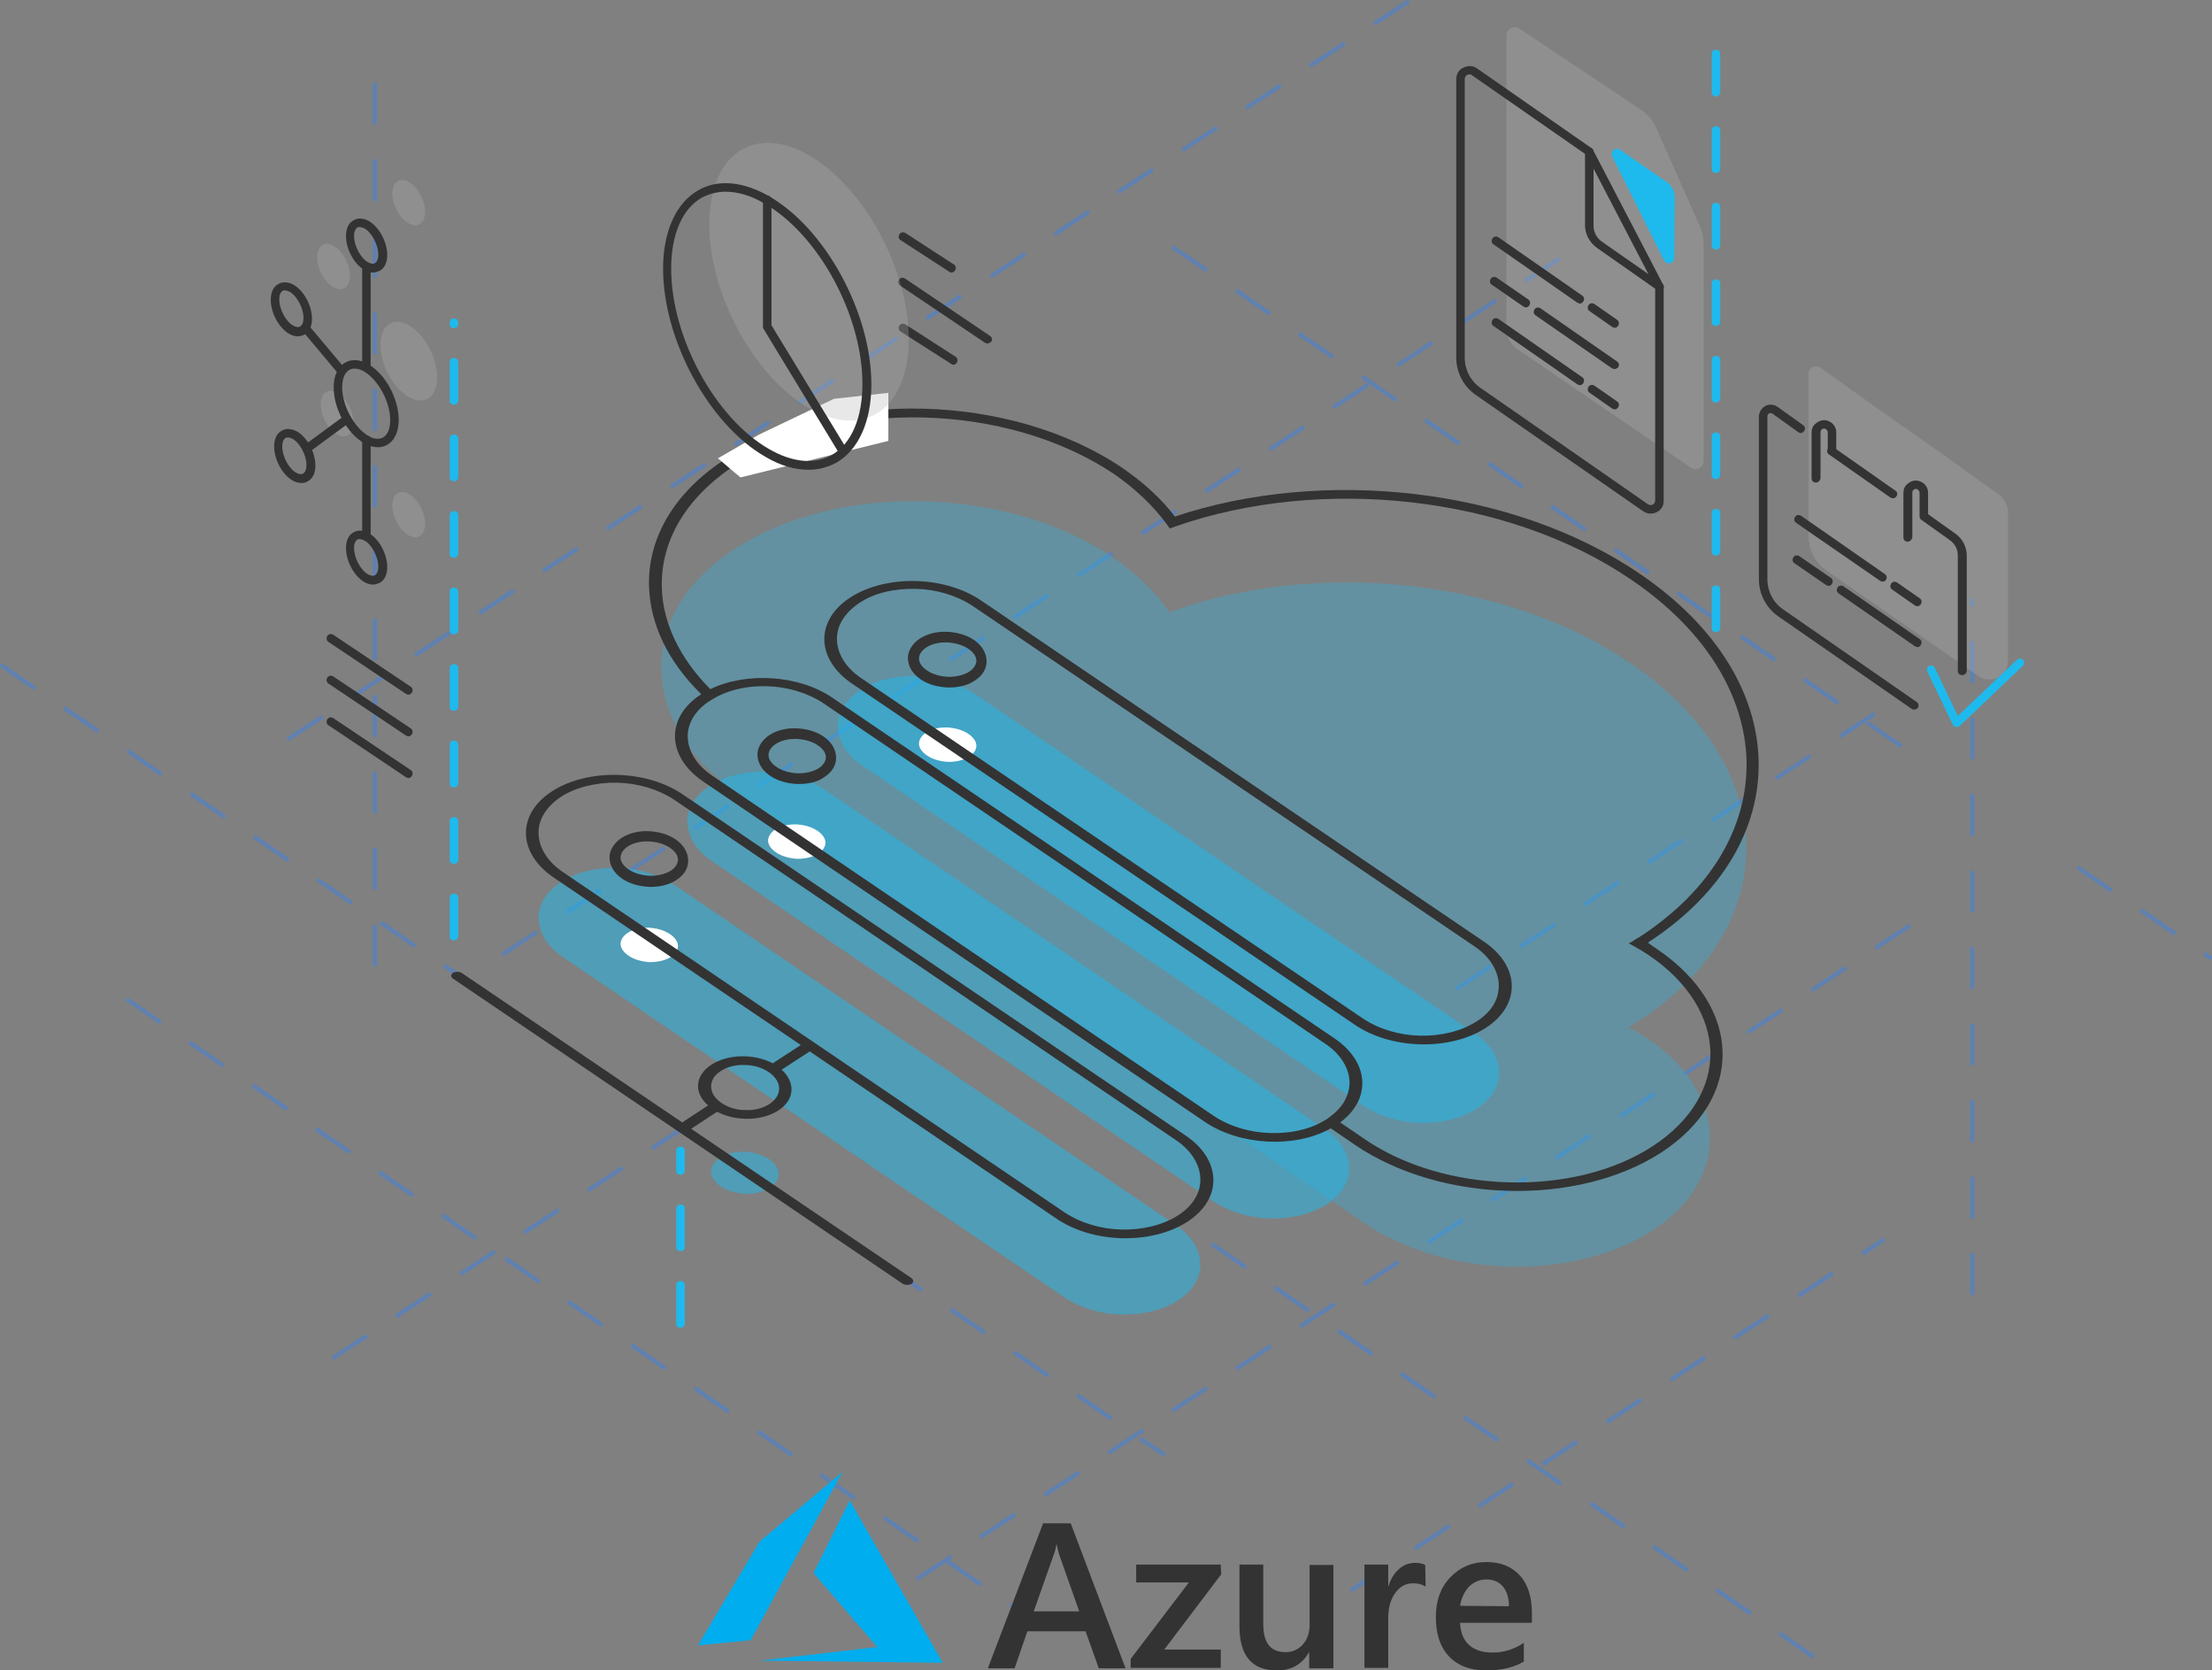 <?xml version="1.0" encoding="utf-8"?>
<!-- Generator: Adobe Illustrator 24.1.3, SVG Export Plug-In . SVG Version: 6.00 Build 0)  -->
<svg version="1.1" id="Layer_1" xmlns="http://www.w3.org/2000/svg" xmlns:xlink="http://www.w3.org/1999/xlink" x="0px" y="0px"
	 viewBox="0 0 520.4 392.9" style="enable-background:new 0 0 520.4 392.9;" xml:space="preserve">
<rect x="0" y="0" width="520.4" height="392.9" fill="#808080" stroke="none"/>
<style type="text/css">
	.st0{opacity:0.4;}
	.st1{fill:#2D83FB;}
	.st2{fill:none;stroke:#2D83FB;stroke-linecap:round;stroke-miterlimit:10;stroke-dasharray:9;}
	.st3{fill:#F89C1C;}
	.st4{opacity:0.5;}
	.st5{fill:#003366;}
	.st6{opacity:0.3;}
	.st7{fill:#FFFFFF;}
	.st8{fill:#333333;}
	.st9{enable-background:new    ;}
	.st10{fill:#FF9900;}
	.st11{fill:#B3B3B3;}
	.st12{fill:#FF9933;}
	.st13{fill:#CAC9C2;}
	.st14{fill:#5072AA;}
	.st15{fill:#4D6796;}
	.st16{fill:#CC4232;}
	.st17{fill:#B23F33;}
	.st18{fill:#ECB02A;}
	.st19{fill:#C79732;}
	.st20{fill:#CC3333;}
	.st21{fill:#1EBAED;}
	.st22{fill-rule:evenodd;clip-rule:evenodd;fill:#00ADEF;}
</style>
<g>
	<g>
		<g>
			<g class="st0">
				<path class="st1" d="M464,304.7c-0.3,0-0.5-0.2-0.5-0.5v-9c0-0.3,0.2-0.5,0.5-0.5s0.5,0.2,0.5,0.5v9
					C464.5,304.5,464.3,304.7,464,304.7z M464,286.7c-0.3,0-0.5-0.2-0.5-0.5v-9c0-0.3,0.2-0.5,0.5-0.5s0.5,0.2,0.5,0.5v9
					C464.5,286.5,464.3,286.7,464,286.7z M464,268.7c-0.3,0-0.5-0.2-0.5-0.5v-9c0-0.3,0.2-0.5,0.5-0.5s0.5,0.2,0.5,0.5v9
					C464.5,268.5,464.3,268.7,464,268.7z M464,250.7c-0.3,0-0.5-0.2-0.5-0.5v-9c0-0.3,0.2-0.5,0.5-0.5s0.5,0.2,0.5,0.5v9
					C464.5,250.5,464.3,250.7,464,250.7z M464,232.7c-0.3,0-0.5-0.2-0.5-0.5v-9c0-0.3,0.2-0.5,0.5-0.5s0.5,0.2,0.5,0.5v9
					C464.5,232.5,464.3,232.7,464,232.7z M464,214.7c-0.3,0-0.5-0.2-0.5-0.5v-9c0-0.3,0.2-0.5,0.5-0.5s0.5,0.2,0.5,0.5v9
					C464.5,214.5,464.3,214.7,464,214.7z M464,196.7c-0.3,0-0.5-0.2-0.5-0.5v-9c0-0.3,0.2-0.5,0.5-0.5s0.5,0.2,0.5,0.5v9
					C464.5,196.5,464.3,196.7,464,196.7z M464,178.7c-0.3,0-0.5-0.2-0.5-0.5v-9c0-0.3,0.2-0.5,0.5-0.5s0.5,0.2,0.5,0.5v9
					C464.5,178.5,464.3,178.7,464,178.7z M464,160.7c-0.3,0-0.5-0.2-0.5-0.5v-9c0-0.3,0.2-0.5,0.5-0.5s0.5,0.2,0.5,0.5v9
					C464.5,160.5,464.3,160.7,464,160.7z M464,142.7c-0.3,0-0.5-0.2-0.5-0.5v-1c0-0.3,0.2-0.5,0.5-0.5s0.5,0.2,0.5,0.5v1
					C464.5,142.5,464.3,142.7,464,142.7z"/>
			</g>
			<g class="st0">
				<path class="st1" d="M88.2,227.4c-0.3,0-0.5-0.2-0.5-0.5v-9c0-0.3,0.2-0.5,0.5-0.5s0.5,0.2,0.5,0.5v9
					C88.7,227.2,88.5,227.4,88.2,227.4z M88.2,209.4c-0.3,0-0.5-0.2-0.5-0.5v-9c0-0.3,0.2-0.5,0.5-0.5s0.5,0.2,0.5,0.5v9
					C88.7,209.2,88.5,209.4,88.2,209.4z M88.2,191.4c-0.3,0-0.5-0.2-0.5-0.5v-9c0-0.3,0.2-0.5,0.5-0.5s0.5,0.2,0.5,0.5v9
					C88.7,191.2,88.5,191.4,88.2,191.4z M88.2,173.4c-0.3,0-0.5-0.2-0.5-0.5v-9c0-0.3,0.2-0.5,0.5-0.5s0.5,0.2,0.5,0.5v9
					C88.7,173.2,88.5,173.4,88.2,173.4z M88.2,155.4c-0.3,0-0.5-0.2-0.5-0.5v-9c0-0.3,0.2-0.5,0.5-0.5s0.5,0.2,0.5,0.5v9
					C88.7,155.2,88.5,155.4,88.2,155.4z M88.2,137.4c-0.3,0-0.5-0.2-0.5-0.5v-9c0-0.3,0.2-0.5,0.5-0.5s0.5,0.2,0.5,0.5v9
					C88.7,137.2,88.5,137.4,88.2,137.4z M88.2,119.4c-0.3,0-0.5-0.2-0.5-0.5v-9c0-0.3,0.2-0.5,0.5-0.5s0.5,0.2,0.5,0.5v9
					C88.7,119.2,88.5,119.4,88.2,119.4z M88.2,101.4c-0.3,0-0.5-0.2-0.5-0.5v-9c0-0.3,0.2-0.5,0.5-0.5s0.5,0.2,0.5,0.5v9
					C88.7,101.2,88.5,101.4,88.2,101.4z M88.2,83.4c-0.3,0-0.5-0.2-0.5-0.5v-9c0-0.3,0.2-0.5,0.5-0.5s0.5,0.2,0.5,0.5v9
					C88.7,83.2,88.5,83.4,88.2,83.4z M88.2,65.4c-0.3,0-0.5-0.2-0.5-0.5v-9c0-0.3,0.2-0.5,0.5-0.5s0.5,0.2,0.5,0.5v9
					C88.7,65.2,88.5,65.4,88.2,65.4z M88.2,47.4c-0.3,0-0.5-0.2-0.5-0.5v-9c0-0.3,0.2-0.5,0.5-0.5s0.5,0.2,0.5,0.5v9
					C88.7,47.2,88.5,47.4,88.2,47.4z M88.2,29.4c-0.3,0-0.5-0.2-0.5-0.5v-9c0-0.3,0.2-0.5,0.5-0.5s0.5,0.2,0.5,0.5v9
					C88.7,29.2,88.5,29.4,88.2,29.4z"/>
			</g>
			<g>
				<path class="st21" d="M106.8,221.2c-0.6,0-1-0.4-1-1v-9c0-0.6,0.4-1,1-1s1,0.4,1,1v9C107.8,220.8,107.3,221.2,106.8,221.2z
					 M106.8,203.2c-0.6,0-1-0.4-1-1v-9c0-0.6,0.4-1,1-1s1,0.4,1,1v9C107.8,202.8,107.3,203.2,106.8,203.2z M106.8,185.2
					c-0.6,0-1-0.4-1-1v-9c0-0.6,0.4-1,1-1s1,0.4,1,1v9C107.8,184.8,107.3,185.2,106.8,185.2z M106.8,167.2c-0.6,0-1-0.4-1-1v-9
					c0-0.6,0.4-1,1-1s1,0.4,1,1v9C107.8,166.8,107.3,167.2,106.8,167.2z M106.8,149.2c-0.6,0-1-0.4-1-1v-9c0-0.6,0.4-1,1-1
					s1,0.4,1,1v9C107.8,148.8,107.3,149.2,106.8,149.2z M106.8,131.2c-0.6,0-1-0.4-1-1v-9c0-0.6,0.4-1,1-1s1,0.4,1,1v9
					C107.8,130.8,107.3,131.2,106.8,131.2z M106.8,113.2c-0.6,0-1-0.4-1-1v-9c0-0.6,0.4-1,1-1s1,0.4,1,1v9
					C107.8,112.8,107.3,113.2,106.8,113.2z M106.8,95.2c-0.6,0-1-0.4-1-1v-9c0-0.6,0.4-1,1-1s1,0.4,1,1v9
					C107.8,94.8,107.3,95.2,106.8,95.2z M106.8,77.2c-0.6,0-1-0.4-1-1v-0.3c0-0.6,0.4-1,1-1s1,0.4,1,1v0.3
					C107.8,76.8,107.3,77.2,106.8,77.2z"/>
			</g>
			<g class="st0">
				<g>
					<path class="st1" d="M519.9,225.7c-0.1,0-0.2,0-0.3-0.1l-1-0.7c-0.2-0.2-0.3-0.5-0.1-0.7c0.2-0.2,0.5-0.3,0.7-0.1l1,0.7
						c0.2,0.2,0.3,0.5,0.1,0.7C520.2,225.7,520,225.7,519.9,225.7z M511.4,219.9c-0.1,0-0.2,0-0.3-0.1l-7.4-5.1
						c-0.2-0.2-0.3-0.5-0.1-0.7c0.2-0.2,0.5-0.3,0.7-0.1l7.4,5.1c0.2,0.2,0.3,0.5,0.1,0.7C511.7,219.9,511.6,219.9,511.4,219.9z
						 M496.5,209.8c-0.1,0-0.2,0-0.3-0.1l-7.4-5.1c-0.2-0.2-0.3-0.5-0.1-0.7c0.2-0.2,0.5-0.3,0.7-0.1l7.4,5.1
						c0.2,0.2,0.3,0.5,0.1,0.7C496.9,209.7,496.7,209.8,496.5,209.8z"/>
				</g>
				<g>
					<path class="st1" d="M447,175.8c-0.1,0-0.2,0-0.3-0.1l-7.4-5.1c-0.2-0.2-0.3-0.5-0.1-0.7c0.2-0.2,0.5-0.3,0.7-0.1l7.4,5.1
						c0.2,0.2,0.3,0.5,0.1,0.7C447.3,175.7,447.1,175.8,447,175.8z M432.1,165.6c-0.1,0-0.2,0-0.3-0.1l-7.4-5.1
						c-0.2-0.2-0.3-0.5-0.1-0.7c0.2-0.2,0.5-0.3,0.7-0.1l7.4,5.1c0.2,0.2,0.3,0.5,0.1,0.7C432.4,165.6,432.3,165.6,432.1,165.6z
						 M417.3,155.5c-0.1,0-0.2,0-0.3-0.1l-7.4-5.1c-0.2-0.2-0.3-0.5-0.1-0.7c0.2-0.2,0.5-0.3,0.7-0.1l7.4,5.1
						c0.2,0.2,0.3,0.5,0.1,0.7C417.6,155.4,417.4,155.5,417.3,155.5z M402.4,145.3c-0.1,0-0.2,0-0.3-0.1l-7.4-5.1
						c-0.2-0.2-0.3-0.5-0.1-0.7c0.2-0.2,0.5-0.3,0.7-0.1l7.4,5.1c0.2,0.2,0.3,0.5,0.1,0.7C402.7,145.2,402.6,145.3,402.4,145.3z
						 M387.6,135.1c-0.1,0-0.2,0-0.3-0.1l-7.4-5.1c-0.2-0.2-0.3-0.5-0.1-0.7c0.2-0.2,0.5-0.3,0.7-0.1l7.4,5.1
						c0.2,0.2,0.3,0.5,0.1,0.7C387.9,135,387.7,135.1,387.6,135.1z M372.7,124.9c-0.1,0-0.2,0-0.3-0.1l-7.4-5.1
						c-0.2-0.2-0.3-0.5-0.1-0.7c0.2-0.2,0.5-0.3,0.7-0.1l7.4,5.1c0.2,0.2,0.3,0.5,0.1,0.7C373,124.9,372.9,124.9,372.7,124.9z
						 M357.9,114.8c-0.1,0-0.2,0-0.3-0.1l-7.4-5.1c-0.2-0.2-0.3-0.5-0.1-0.7c0.2-0.2,0.5-0.3,0.7-0.1l7.4,5.1
						c0.2,0.2,0.3,0.5,0.1,0.7C358.2,114.7,358,114.8,357.9,114.8z M343,104.6c-0.1,0-0.2,0-0.3-0.1l-7.4-5.1
						c-0.2-0.2-0.3-0.5-0.1-0.7c0.2-0.2,0.5-0.3,0.7-0.1l7.4,5.1c0.2,0.2,0.3,0.5,0.1,0.7C343.3,104.5,343.2,104.6,343,104.6z
						 M328.2,94.4c-0.1,0-0.2,0-0.3-0.1l-7.4-5.1c-0.2-0.2-0.3-0.5-0.1-0.7c0.2-0.2,0.5-0.3,0.7-0.1l7.4,5.1
						c0.2,0.2,0.3,0.5,0.1,0.7C328.5,94.4,328.3,94.4,328.2,94.4z M313.3,84.3c-0.1,0-0.2,0-0.3-0.1l-7.4-5.1
						c-0.2-0.2-0.3-0.5-0.1-0.7c0.2-0.2,0.5-0.3,0.7-0.1l7.4,5.1c0.2,0.2,0.3,0.5,0.1,0.7C313.6,84.2,313.5,84.3,313.3,84.3z
						 M298.5,74.1c-0.1,0-0.2,0-0.3-0.1l-7.4-5.1c-0.2-0.2-0.3-0.5-0.1-0.7c0.2-0.2,0.5-0.3,0.7-0.1l7.4,5.1
						c0.2,0.2,0.3,0.5,0.1,0.7C298.8,74,298.6,74.1,298.5,74.1z M283.6,63.9c-0.1,0-0.2,0-0.3-0.1l-7.4-5.1
						c-0.2-0.2-0.3-0.5-0.1-0.7c0.2-0.2,0.5-0.3,0.7-0.1l7.4,5.1c0.2,0.2,0.3,0.5,0.1,0.7C283.9,63.8,283.8,63.9,283.6,63.9z"/>
				</g>
				<g>
					<path class="st1" d="M68,174.2c-0.2,0-0.3-0.1-0.4-0.2c-0.2-0.2-0.1-0.5,0.1-0.7l7.5-4.9c0.2-0.2,0.5-0.1,0.7,0.1
						c0.2,0.2,0.1,0.5-0.1,0.7l-7.5,4.9C68.2,174.1,68.1,174.2,68,174.2z M83,164.3c-0.2,0-0.3-0.1-0.4-0.2
						c-0.2-0.2-0.1-0.5,0.1-0.7l7.5-4.9c0.2-0.2,0.5-0.1,0.7,0.1c0.2,0.2,0.1,0.5-0.1,0.7l-7.5,4.9C83.2,164.2,83.1,164.3,83,164.3z
						 M98,154.4c-0.2,0-0.3-0.1-0.4-0.2c-0.2-0.2-0.1-0.5,0.1-0.7l7.5-4.9c0.2-0.2,0.5-0.1,0.7,0.1c0.2,0.2,0.1,0.5-0.1,0.7
						l-7.5,4.9C98.2,154.4,98.1,154.4,98,154.4z M113.1,144.5c-0.2,0-0.3-0.1-0.4-0.2c-0.2-0.2-0.1-0.5,0.1-0.7l7.5-4.9
						c0.2-0.2,0.5-0.1,0.7,0.1c0.2,0.2,0.1,0.5-0.1,0.7l-7.5,4.9C113.3,144.5,113.2,144.5,113.1,144.5z M128.1,134.6
						c-0.2,0-0.3-0.1-0.4-0.2c-0.2-0.2-0.1-0.5,0.1-0.7l7.5-4.9c0.2-0.2,0.5-0.1,0.7,0.1c0.2,0.2,0.1,0.5-0.1,0.7l-7.5,4.9
						C128.3,134.6,128.2,134.6,128.1,134.6z M143.1,124.7c-0.2,0-0.3-0.1-0.4-0.2c-0.2-0.2-0.1-0.5,0.1-0.7l7.5-4.9
						c0.2-0.2,0.5-0.1,0.7,0.1c0.2,0.2,0.1,0.5-0.1,0.7l-7.5,4.9C143.3,124.7,143.2,124.7,143.1,124.7z M158.2,114.8
						c-0.2,0-0.3-0.1-0.4-0.2c-0.2-0.2-0.1-0.5,0.1-0.7l7.5-4.9c0.2-0.2,0.5-0.1,0.7,0.1c0.2,0.2,0.1,0.5-0.1,0.7l-7.5,4.9
						C158.4,114.8,158.3,114.8,158.2,114.8z M173.2,104.9c-0.2,0-0.3-0.1-0.4-0.2c-0.2-0.2-0.1-0.5,0.1-0.7l7.5-4.9
						c0.2-0.2,0.5-0.1,0.7,0.1c0.2,0.2,0.1,0.5-0.1,0.7l-7.5,4.9C173.4,104.9,173.3,104.9,173.2,104.9z M188.3,95
						c-0.2,0-0.3-0.1-0.4-0.2c-0.2-0.2-0.1-0.5,0.1-0.7l7.5-4.9c0.2-0.2,0.5-0.1,0.7,0.1c0.2,0.2,0.1,0.5-0.1,0.7l-7.5,4.9
						C188.4,95,188.3,95,188.3,95z M203.3,85.1c-0.2,0-0.3-0.1-0.4-0.2c-0.2-0.2-0.1-0.5,0.1-0.7l7.5-4.9c0.2-0.2,0.5-0.1,0.7,0.1
						c0.2,0.2,0.1,0.5-0.1,0.7l-7.5,4.9C203.5,85.1,203.4,85.1,203.3,85.1z M218.3,75.2c-0.2,0-0.3-0.1-0.4-0.2
						c-0.2-0.2-0.1-0.5,0.1-0.7l7.5-4.9c0.2-0.2,0.5-0.1,0.7,0.1c0.2,0.2,0.1,0.5-0.1,0.7l-7.5,4.9
						C218.5,75.2,218.4,75.2,218.3,75.2z M233.4,65.3c-0.2,0-0.3-0.1-0.4-0.2c-0.2-0.2-0.1-0.5,0.1-0.7l7.5-4.9
						c0.2-0.2,0.5-0.1,0.7,0.1c0.2,0.2,0.1,0.5-0.1,0.7l-7.5,4.9C233.5,65.3,233.5,65.3,233.4,65.3z M248.4,55.4
						c-0.2,0-0.3-0.1-0.4-0.2c-0.2-0.2-0.1-0.5,0.1-0.7l7.5-4.9c0.2-0.2,0.5-0.1,0.7,0.1c0.2,0.2,0.1,0.5-0.1,0.7l-7.5,4.9
						C248.6,55.4,248.5,55.4,248.4,55.4z M263.4,45.5c-0.2,0-0.3-0.1-0.4-0.2c-0.2-0.2-0.1-0.5,0.1-0.7l7.5-4.9
						c0.2-0.2,0.5-0.1,0.7,0.1c0.2,0.2,0.1,0.5-0.1,0.7l-7.5,4.9C263.6,45.5,263.5,45.5,263.4,45.5z M278.5,35.6
						c-0.2,0-0.3-0.1-0.4-0.2c-0.2-0.2-0.1-0.5,0.1-0.7l7.5-4.9c0.2-0.2,0.5-0.1,0.7,0.1c0.2,0.2,0.1,0.5-0.1,0.7l-7.5,4.9
						C278.7,35.6,278.6,35.6,278.5,35.6z M293.5,25.7c-0.2,0-0.3-0.1-0.4-0.2c-0.2-0.2-0.1-0.5,0.1-0.7l7.5-4.9
						c0.2-0.2,0.5-0.1,0.7,0.1c0.2,0.2,0.1,0.5-0.1,0.7l-7.5,4.9C293.7,25.7,293.6,25.7,293.5,25.7z M308.5,15.8
						c-0.2,0-0.3-0.1-0.4-0.2c-0.2-0.2-0.1-0.5,0.1-0.7l7.5-4.9c0.2-0.2,0.5-0.1,0.7,0.1c0.2,0.2,0.1,0.5-0.1,0.7l-7.5,4.9
						C308.7,15.8,308.6,15.8,308.5,15.8z M323.6,5.9c-0.2,0-0.3-0.1-0.4-0.2c-0.2-0.2-0.1-0.5,0.1-0.7l7.5-4.9
						c0.2-0.2,0.5-0.1,0.7,0.1c0.2,0.2,0.1,0.5-0.1,0.7l-7.5,4.9C323.8,5.9,323.7,5.9,323.6,5.9z"/>
				</g>
				<g>
					<path class="st1" d="M201,381.6c-0.2,0-0.3-0.1-0.4-0.2c-0.2-0.2-0.1-0.5,0.1-0.7l7.5-4.9c0.2-0.2,0.5-0.1,0.7,0.1
						c0.2,0.2,0.1,0.5-0.1,0.7l-7.5,4.9C201.1,381.6,201,381.6,201,381.6z M216,371.7c-0.2,0-0.3-0.1-0.4-0.2
						c-0.2-0.2-0.1-0.5,0.1-0.7l7.5-4.9c0.2-0.2,0.5-0.1,0.7,0.1c0.2,0.2,0.1,0.5-0.1,0.7l-7.5,4.9
						C216.2,371.7,216.1,371.7,216,371.7z M231,361.8c-0.2,0-0.3-0.1-0.4-0.2c-0.2-0.2-0.1-0.5,0.1-0.7l7.5-4.9
						c0.2-0.2,0.5-0.1,0.7,0.1c0.2,0.2,0.1,0.5-0.1,0.7l-7.5,4.9C231.2,361.8,231.1,361.8,231,361.8z M246.1,351.9
						c-0.2,0-0.3-0.1-0.4-0.2c-0.2-0.2-0.1-0.5,0.1-0.7l7.5-4.9c0.2-0.2,0.5-0.1,0.7,0.1c0.2,0.2,0.1,0.5-0.1,0.7l-7.5,4.9
						C246.2,351.9,246.2,351.9,246.1,351.9z M261.1,342c-0.2,0-0.3-0.1-0.4-0.2c-0.2-0.2-0.1-0.5,0.1-0.7l7.5-4.9
						c0.2-0.2,0.5-0.1,0.7,0.1c0.2,0.2,0.1,0.5-0.1,0.7l-7.5,4.9C261.3,342,261.2,342,261.1,342z M276.1,332.1
						c-0.2,0-0.3-0.1-0.4-0.2c-0.2-0.2-0.1-0.5,0.1-0.7l7.5-4.9c0.2-0.2,0.5-0.1,0.7,0.1c0.2,0.2,0.1,0.5-0.1,0.7l-7.5,4.9
						C276.3,332.1,276.2,332.1,276.1,332.1z M291.2,322.2c-0.2,0-0.3-0.1-0.4-0.2c-0.2-0.2-0.1-0.5,0.1-0.7l7.5-4.9
						c0.2-0.2,0.5-0.1,0.7,0.1c0.2,0.2,0.1,0.5-0.1,0.7l-7.5,4.9C291.4,322.2,291.3,322.2,291.2,322.2z M306.2,312.3
						c-0.2,0-0.3-0.1-0.4-0.2c-0.2-0.2-0.1-0.5,0.1-0.7l7.5-4.9c0.2-0.2,0.5-0.1,0.7,0.1c0.2,0.2,0.1,0.5-0.1,0.7l-7.5,4.9
						C306.4,312.3,306.3,312.3,306.2,312.3z M321.2,302.4c-0.2,0-0.3-0.1-0.4-0.2c-0.2-0.2-0.1-0.5,0.1-0.7l7.5-4.9
						c0.2-0.2,0.5-0.1,0.7,0.1c0.2,0.2,0.1,0.5-0.1,0.7l-7.5,4.9C321.4,302.4,321.3,302.4,321.2,302.4z M336.3,292.5
						c-0.2,0-0.3-0.1-0.4-0.2c-0.2-0.2-0.1-0.5,0.1-0.7l7.5-4.9c0.2-0.2,0.5-0.1,0.7,0.1c0.2,0.2,0.1,0.5-0.1,0.7l-7.5,4.9
						C336.5,292.5,336.4,292.5,336.3,292.5z M351.3,282.6c-0.2,0-0.3-0.1-0.4-0.2c-0.2-0.2-0.1-0.5,0.1-0.7l7.5-4.9
						c0.2-0.2,0.5-0.1,0.7,0.1c0.2,0.2,0.1,0.5-0.1,0.7l-7.5,4.9C351.5,282.6,351.4,282.6,351.3,282.6z M366.3,272.7
						c-0.2,0-0.3-0.1-0.4-0.2c-0.2-0.2-0.1-0.5,0.1-0.7l7.5-4.9c0.2-0.2,0.5-0.1,0.7,0.1c0.2,0.2,0.1,0.5-0.1,0.7l-7.5,4.9
						C366.5,272.7,366.4,272.7,366.3,272.7z M381.4,262.9c-0.2,0-0.3-0.1-0.4-0.2c-0.2-0.2-0.1-0.5,0.1-0.7l7.5-4.9
						c0.2-0.2,0.5-0.1,0.7,0.1c0.2,0.2,0.1,0.5-0.1,0.7l-7.5,4.9C381.6,262.8,381.5,262.9,381.4,262.9z M396.4,253
						c-0.2,0-0.3-0.1-0.4-0.2c-0.2-0.2-0.1-0.5,0.1-0.7l7.5-4.9c0.2-0.2,0.5-0.1,0.7,0.1c0.2,0.2,0.1,0.5-0.1,0.7l-7.5,4.9
						C396.6,252.9,396.5,253,396.4,253z M411.5,243.1c-0.2,0-0.3-0.1-0.4-0.2c-0.2-0.2-0.1-0.5,0.1-0.7l7.5-4.9
						c0.2-0.2,0.5-0.1,0.7,0.1c0.2,0.2,0.1,0.5-0.1,0.7l-7.5,4.9C411.6,243,411.5,243.1,411.5,243.1z M426.5,233.2
						c-0.2,0-0.3-0.1-0.4-0.2c-0.2-0.2-0.1-0.5,0.1-0.7l7.5-4.9c0.2-0.2,0.5-0.1,0.7,0.1c0.2,0.2,0.1,0.5-0.1,0.7l-7.5,4.9
						C426.7,233.1,426.6,233.2,426.5,233.2z M441.5,223.3c-0.2,0-0.3-0.1-0.4-0.2c-0.2-0.2-0.1-0.5,0.1-0.7l7.5-4.9
						c0.2-0.2,0.5-0.1,0.7,0.1c0.2,0.2,0.1,0.5-0.1,0.7l-7.5,4.9C441.7,223.2,441.6,223.3,441.5,223.3z"/>
				</g>
				<g>
					<path class="st1" d="M78.5,319.8c-0.2,0-0.3-0.1-0.4-0.2c-0.2-0.2-0.1-0.5,0.1-0.7l7.5-4.9c0.2-0.2,0.5-0.1,0.7,0.1
						c0.2,0.2,0.1,0.5-0.1,0.7l-7.5,4.9C78.7,319.8,78.6,319.8,78.5,319.8z M93.5,309.9c-0.2,0-0.3-0.1-0.4-0.2
						c-0.2-0.2-0.1-0.5,0.1-0.7l7.5-4.9c0.2-0.2,0.5-0.1,0.7,0.1c0.2,0.2,0.1,0.5-0.1,0.7l-7.5,4.9
						C93.7,309.9,93.6,309.9,93.5,309.9z M108.6,300c-0.2,0-0.3-0.1-0.4-0.2c-0.2-0.2-0.1-0.5,0.1-0.7l7.5-4.9
						c0.2-0.2,0.5-0.1,0.7,0.1c0.2,0.2,0.1,0.5-0.1,0.7l-7.5,4.9C108.7,300,108.6,300,108.6,300z M123.6,290.2
						c-0.2,0-0.3-0.1-0.4-0.2c-0.2-0.2-0.1-0.5,0.1-0.7l7.5-4.9c0.2-0.2,0.5-0.1,0.7,0.1c0.2,0.2,0.1,0.5-0.1,0.7l-7.5,4.9
						C123.8,290.1,123.7,290.2,123.6,290.2z M138.6,280.3c-0.2,0-0.3-0.1-0.4-0.2c-0.2-0.2-0.1-0.5,0.1-0.7l7.5-4.9
						c0.2-0.2,0.5-0.1,0.7,0.1c0.2,0.2,0.1,0.5-0.1,0.7l-7.5,4.9C138.8,280.2,138.7,280.3,138.6,280.3z M153.7,270.4
						c-0.2,0-0.3-0.1-0.4-0.2c-0.2-0.2-0.1-0.5,0.1-0.7l7.5-4.9c0.2-0.2,0.5-0.1,0.7,0.1c0.2,0.2,0.1,0.5-0.1,0.7l-7.5,4.9
						C153.8,270.3,153.8,270.4,153.7,270.4z"/>
				</g>
				<g>
					<path class="st1" d="M342.9,232.9c-0.2,0-0.3-0.1-0.4-0.2c-0.2-0.2-0.1-0.5,0.1-0.7l7.5-4.9c0.2-0.2,0.5-0.1,0.7,0.1
						c0.2,0.2,0.1,0.5-0.1,0.7l-7.5,4.9C343.1,232.8,343,232.9,342.9,232.9z M358,223c-0.2,0-0.3-0.1-0.4-0.2
						c-0.2-0.2-0.1-0.5,0.1-0.7l7.5-4.9c0.2-0.2,0.5-0.1,0.7,0.1c0.2,0.2,0.1,0.5-0.1,0.7l-7.5,4.9C358.2,222.9,358.1,223,358,223z
						 M373,213.1c-0.2,0-0.3-0.1-0.4-0.2c-0.2-0.2-0.1-0.5,0.1-0.7l7.5-4.9c0.2-0.2,0.5-0.1,0.7,0.1c0.2,0.2,0.1,0.5-0.1,0.7
						l-7.5,4.9C373.2,213,373.1,213.1,373,213.1z M388,203.2c-0.2,0-0.3-0.1-0.4-0.2c-0.2-0.2-0.1-0.5,0.1-0.7l7.5-4.9
						c0.2-0.2,0.5-0.1,0.7,0.1c0.2,0.2,0.1,0.5-0.1,0.7l-7.5,4.9C388.2,203.1,388.1,203.2,388,203.2z M403.1,193.3
						c-0.2,0-0.3-0.1-0.4-0.2c-0.2-0.2-0.1-0.5,0.1-0.7l7.5-4.9c0.2-0.2,0.5-0.1,0.7,0.1c0.2,0.2,0.1,0.5-0.1,0.7l-7.5,4.9
						C403.3,193.2,403.2,193.3,403.1,193.3z M418.1,183.4c-0.2,0-0.3-0.1-0.4-0.2c-0.2-0.2-0.1-0.5,0.1-0.7l7.5-4.9
						c0.2-0.2,0.5-0.1,0.7,0.1c0.2,0.2,0.1,0.5-0.1,0.7l-7.5,4.9C418.3,183.4,418.2,183.4,418.1,183.4z M433.2,173.5
						c-0.2,0-0.3-0.1-0.4-0.2c-0.2-0.2-0.1-0.5,0.1-0.7l7.5-4.9c0.2-0.2,0.5-0.1,0.7,0.1c0.2,0.2,0.1,0.5-0.1,0.7l-7.5,4.9
						C433.3,173.5,433.2,173.5,433.2,173.5z"/>
				</g>
				<g>
					<path class="st1" d="M318.1,374.4c-0.2,0-0.3-0.1-0.4-0.2c-0.2-0.2-0.1-0.5,0.1-0.7l7.5-4.9c0.2-0.2,0.5-0.1,0.7,0.1
						c0.2,0.2,0.1,0.5-0.1,0.7l-7.5,4.9C318.3,374.4,318.2,374.4,318.1,374.4z M333.2,364.5c-0.2,0-0.3-0.1-0.4-0.2
						c-0.2-0.2-0.1-0.5,0.1-0.7l7.5-4.9c0.2-0.2,0.5-0.1,0.7,0.1c0.2,0.2,0.1,0.5-0.1,0.7l-7.5,4.9
						C333.4,364.5,333.3,364.5,333.2,364.5z M348.2,354.6c-0.2,0-0.3-0.1-0.4-0.2c-0.2-0.2-0.1-0.5,0.1-0.7l7.5-4.9
						c0.2-0.2,0.5-0.1,0.7,0.1c0.2,0.2,0.1,0.5-0.1,0.7l-7.5,4.9C348.4,354.6,348.3,354.6,348.2,354.6z M363.2,344.7
						c-0.2,0-0.3-0.1-0.4-0.2c-0.2-0.2-0.1-0.5,0.1-0.7l7.5-4.9c0.2-0.2,0.5-0.1,0.7,0.1c0.2,0.2,0.1,0.5-0.1,0.7l-7.5,4.9
						C363.4,344.7,363.3,344.7,363.2,344.7z M378.3,334.8c-0.2,0-0.3-0.1-0.4-0.2c-0.2-0.2-0.1-0.5,0.1-0.7l7.5-4.9
						c0.2-0.2,0.5-0.1,0.7,0.1c0.2,0.2,0.1,0.5-0.1,0.7l-7.5,4.9C378.5,334.8,378.4,334.8,378.3,334.8z M393.3,324.9
						c-0.2,0-0.3-0.1-0.4-0.2c-0.2-0.2-0.1-0.5,0.1-0.7l7.5-4.9c0.2-0.2,0.5-0.1,0.7,0.1c0.2,0.2,0.1,0.5-0.1,0.7l-7.5,4.9
						C393.5,324.9,393.4,324.9,393.3,324.9z M408.3,315c-0.2,0-0.3-0.1-0.4-0.2c-0.2-0.2-0.1-0.5,0.1-0.7l7.5-4.9
						c0.2-0.2,0.5-0.1,0.7,0.1c0.2,0.2,0.1,0.5-0.1,0.7l-7.5,4.9C408.5,315,408.4,315,408.3,315z M423.4,305.1
						c-0.2,0-0.3-0.1-0.4-0.2c-0.2-0.2-0.1-0.5,0.1-0.7l7.5-4.9c0.2-0.2,0.5-0.1,0.7,0.1c0.2,0.2,0.1,0.5-0.1,0.7l-7.5,4.9
						C423.6,305.1,423.5,305.1,423.4,305.1z M438.4,295.2c-0.2,0-0.3-0.1-0.4-0.2c-0.2-0.2-0.1-0.5,0.1-0.7l4.6-3
						c0.2-0.2,0.5-0.1,0.7,0.1c0.2,0.2,0.1,0.5-0.1,0.7l-4.6,3C438.6,295.2,438.5,295.2,438.4,295.2z"/>
				</g>
				<g>
					<path class="st1" d="M242.5,381.2c-0.1,0-0.2,0-0.3-0.1l-4.5-3.1c-0.2-0.2-0.3-0.5-0.1-0.7c0.2-0.2,0.5-0.3,0.7-0.1l4.5,3.1
						c0.2,0.2,0.3,0.5,0.1,0.7C242.8,381.1,242.6,381.2,242.5,381.2z M230.5,373c-0.1,0-0.2,0-0.3-0.1l-7.4-5.1
						c-0.2-0.2-0.3-0.5-0.1-0.7c0.2-0.2,0.5-0.3,0.7-0.1l7.4,5.1c0.2,0.2,0.3,0.5,0.1,0.7C230.8,372.9,230.7,373,230.5,373z
						 M215.7,362.8c-0.1,0-0.2,0-0.3-0.1l-7.4-5.1c-0.2-0.2-0.3-0.5-0.1-0.7c0.2-0.2,0.5-0.3,0.7-0.1l7.4,5.1
						c0.2,0.2,0.3,0.5,0.1,0.7C216,362.8,215.8,362.8,215.7,362.8z M200.8,352.7c-0.1,0-0.2,0-0.3-0.1l-7.4-5.1
						c-0.2-0.2-0.3-0.5-0.1-0.7c0.2-0.2,0.5-0.3,0.7-0.1l7.4,5.1c0.2,0.2,0.3,0.5,0.1,0.7C201.1,352.6,201,352.7,200.8,352.7z
						 M186,342.5c-0.1,0-0.2,0-0.3-0.1l-7.4-5.1c-0.2-0.2-0.3-0.5-0.1-0.7c0.2-0.2,0.5-0.3,0.7-0.1l7.4,5.1c0.2,0.2,0.3,0.5,0.1,0.7
						C186.3,342.4,186.1,342.5,186,342.5z M171.1,332.3c-0.1,0-0.2,0-0.3-0.1l-7.4-5.1c-0.2-0.2-0.3-0.5-0.1-0.7
						c0.2-0.2,0.5-0.3,0.7-0.1l7.4,5.1c0.2,0.2,0.3,0.5,0.1,0.7C171.4,332.3,171.3,332.3,171.1,332.3z M156.3,322.2
						c-0.1,0-0.2,0-0.3-0.1l-7.4-5.1c-0.2-0.2-0.3-0.5-0.1-0.7c0.2-0.2,0.5-0.3,0.7-0.1l7.4,5.1c0.2,0.2,0.3,0.5,0.1,0.7
						C156.6,322.1,156.4,322.2,156.3,322.2z M141.4,312c-0.1,0-0.2,0-0.3-0.1l-7.4-5.1c-0.2-0.2-0.3-0.5-0.1-0.7
						c0.2-0.2,0.5-0.3,0.7-0.1l7.4,5.1c0.2,0.2,0.3,0.5,0.1,0.7C141.7,311.9,141.6,312,141.4,312z M126.6,301.8
						c-0.1,0-0.2,0-0.3-0.1l-7.4-5.1c-0.2-0.2-0.3-0.5-0.1-0.7c0.2-0.2,0.5-0.3,0.7-0.1l7.4,5.1c0.2,0.2,0.3,0.5,0.1,0.7
						C126.9,301.7,126.7,301.8,126.6,301.8z M111.7,291.6c-0.1,0-0.2,0-0.3-0.1l-7.4-5.1c-0.2-0.2-0.3-0.5-0.1-0.7
						c0.2-0.2,0.5-0.3,0.7-0.1l7.4,5.1c0.2,0.2,0.3,0.5,0.1,0.7C112,291.6,111.9,291.6,111.7,291.6z M96.9,281.5
						c-0.1,0-0.2,0-0.3-0.1l-7.4-5.1c-0.2-0.2-0.3-0.5-0.1-0.7c0.2-0.2,0.5-0.3,0.7-0.1l7.4,5.1c0.2,0.2,0.3,0.5,0.1,0.7
						C97.2,281.4,97,281.5,96.9,281.5z M82,271.3c-0.1,0-0.2,0-0.3-0.1l-7.4-5.1c-0.2-0.2-0.3-0.5-0.1-0.7c0.2-0.2,0.5-0.3,0.7-0.1
						l7.4,5.1c0.2,0.2,0.3,0.5,0.1,0.7C82.3,271.2,82.2,271.3,82,271.3z M67.2,261.1c-0.1,0-0.2,0-0.3-0.1l-7.4-5.1
						c-0.2-0.2-0.3-0.5-0.1-0.7c0.2-0.2,0.5-0.3,0.7-0.1l7.4,5.1c0.2,0.2,0.3,0.5,0.1,0.7C67.5,261.1,67.3,261.1,67.2,261.1z
						 M52.3,251c-0.1,0-0.2,0-0.3-0.1l-7.4-5.1c-0.2-0.2-0.3-0.5-0.1-0.7c0.2-0.2,0.5-0.3,0.7-0.1l7.4,5.1c0.2,0.2,0.3,0.5,0.1,0.7
						C52.6,250.9,52.5,251,52.3,251z M37.5,240.8c-0.1,0-0.2,0-0.3-0.1l-7.4-5.1c-0.2-0.2-0.3-0.5-0.1-0.7c0.2-0.2,0.5-0.3,0.7-0.1
						l7.4,5.1c0.2,0.2,0.3,0.5,0.1,0.7C37.8,240.7,37.6,240.8,37.5,240.8z"/>
				</g>
				<g>
					<path class="st1" d="M426.4,390c-0.1,0-0.2,0-0.3-0.1l-7.4-5.1c-0.2-0.2-0.3-0.5-0.1-0.7c0.2-0.2,0.5-0.3,0.7-0.1l7.4,5.1
						c0.2,0.2,0.3,0.5,0.1,0.7C426.8,389.9,426.6,390,426.4,390z M411.6,379.8c-0.1,0-0.2,0-0.3-0.1l-7.4-5.1
						c-0.2-0.2-0.3-0.5-0.1-0.7c0.2-0.2,0.5-0.3,0.7-0.1l7.4,5.1c0.2,0.2,0.3,0.5,0.1,0.7C411.9,379.7,411.8,379.8,411.6,379.8z
						 M396.7,369.6c-0.1,0-0.2,0-0.3-0.1l-7.4-5.1c-0.2-0.2-0.3-0.5-0.1-0.7c0.2-0.2,0.5-0.3,0.7-0.1l7.4,5.1
						c0.2,0.2,0.3,0.5,0.1,0.7C397.1,369.5,396.9,369.6,396.7,369.6z M381.9,359.4c-0.1,0-0.2,0-0.3-0.1l-7.4-5.1
						c-0.2-0.2-0.3-0.5-0.1-0.7c0.2-0.2,0.5-0.3,0.7-0.1l7.4,5.1c0.2,0.2,0.3,0.5,0.1,0.7C382.2,359.4,382.1,359.4,381.9,359.4z
						 M367,349.3c-0.1,0-0.2,0-0.3-0.1l-7.4-5.1c-0.2-0.2-0.3-0.5-0.1-0.7c0.2-0.2,0.5-0.3,0.7-0.1l7.4,5.1c0.2,0.2,0.3,0.5,0.1,0.7
						C367.4,349.2,367.2,349.3,367,349.3z M352.2,339.1c-0.1,0-0.2,0-0.3-0.1l-7.4-5.1c-0.2-0.2-0.3-0.5-0.1-0.7
						c0.2-0.2,0.5-0.3,0.7-0.1l7.4,5.1c0.2,0.2,0.3,0.5,0.1,0.7C352.5,339,352.4,339.1,352.2,339.1z M337.3,328.9
						c-0.1,0-0.2,0-0.3-0.1l-7.4-5.1c-0.2-0.2-0.3-0.5-0.1-0.7c0.2-0.2,0.5-0.3,0.7-0.1l7.4,5.1c0.2,0.2,0.3,0.5,0.1,0.7
						C337.7,328.9,337.5,328.9,337.3,328.9z M322.5,318.8c-0.1,0-0.2,0-0.3-0.1l-7.4-5.1c-0.2-0.2-0.3-0.5-0.1-0.7
						c0.2-0.2,0.5-0.3,0.7-0.1l7.4,5.1c0.2,0.2,0.3,0.5,0.1,0.7C322.8,318.7,322.6,318.8,322.5,318.8z M307.6,308.6
						c-0.1,0-0.2,0-0.3-0.1l-7.4-5.1c-0.2-0.2-0.3-0.5-0.1-0.7c0.2-0.2,0.5-0.3,0.7-0.1l7.4,5.1c0.2,0.2,0.3,0.5,0.1,0.7
						C308,308.5,307.8,308.6,307.6,308.6z M292.8,298.4c-0.1,0-0.2,0-0.3-0.1l-7.4-5.1c-0.2-0.2-0.3-0.5-0.1-0.7
						c0.2-0.2,0.5-0.3,0.7-0.1l7.4,5.1c0.2,0.2,0.3,0.5,0.1,0.7C293.1,298.3,292.9,298.4,292.8,298.4z"/>
				</g>
				<g>
					<path class="st1" d="M273.7,342.5c-0.1,0-0.2,0-0.3-0.1l-5.1-3.4c-0.2-0.2-0.3-0.5-0.1-0.7c0.2-0.2,0.5-0.3,0.7-0.1l5.1,3.4
						c0.2,0.2,0.3,0.5,0.1,0.7C274,342.4,273.9,342.5,273.7,342.5z M261.2,334c-0.1,0-0.2,0-0.3-0.1l-7.4-5.1
						c-0.2-0.2-0.3-0.5-0.1-0.7s0.5-0.3,0.7-0.1l7.4,5.1c0.2,0.2,0.3,0.5,0.1,0.7C261.5,333.9,261.3,334,261.2,334z M246.3,323.9
						c-0.1,0-0.2,0-0.3-0.1l-7.4-5.1c-0.2-0.2-0.3-0.5-0.1-0.7c0.2-0.2,0.5-0.3,0.7-0.1l7.4,5.1c0.2,0.2,0.3,0.5,0.1,0.7
						C246.6,323.8,246.4,323.9,246.3,323.9z M231.4,313.8c-0.1,0-0.2,0-0.3-0.1l-7.4-5.1c-0.2-0.2-0.3-0.5-0.1-0.7
						c0.2-0.2,0.5-0.3,0.7-0.1l7.4,5.1c0.2,0.2,0.3,0.5,0.1,0.7C231.7,313.7,231.6,313.8,231.4,313.8z M216.5,303.7
						c-0.1,0-0.2,0-0.3-0.1l-7.4-5.1c-0.2-0.2-0.3-0.5-0.1-0.7c0.2-0.2,0.5-0.3,0.7-0.1l7.4,5.1c0.2,0.2,0.3,0.5,0.1,0.7
						C216.8,303.6,216.7,303.7,216.5,303.7z M201.6,293.6c-0.1,0-0.2,0-0.3-0.1l-7.4-5.1c-0.2-0.2-0.3-0.5-0.1-0.7s0.5-0.3,0.7-0.1
						l7.4,5.1c0.2,0.2,0.3,0.5,0.1,0.7C201.9,293.5,201.8,293.6,201.6,293.6z M186.7,283.5c-0.1,0-0.2,0-0.3-0.1l-7.4-5.1
						c-0.2-0.2-0.3-0.5-0.1-0.7s0.5-0.3,0.7-0.1l7.4,5.1c0.2,0.2,0.3,0.5,0.1,0.7C187,283.4,186.9,283.5,186.7,283.5z M171.8,273.3
						c-0.1,0-0.2,0-0.3-0.1l-7.4-5.1c-0.2-0.2-0.3-0.5-0.1-0.7s0.5-0.3,0.7-0.1l7.4,5.1c0.2,0.2,0.3,0.5,0.1,0.7
						C172.1,273.3,172,273.3,171.8,273.3z M156.9,263.2c-0.1,0-0.2,0-0.3-0.1l-7.4-5.1c-0.2-0.2-0.3-0.5-0.1-0.7
						c0.2-0.2,0.5-0.3,0.7-0.1l7.4,5.1c0.2,0.2,0.3,0.5,0.1,0.7C157.2,263.2,157.1,263.2,156.9,263.2z M142,253.1
						c-0.1,0-0.2,0-0.3-0.1l-7.4-5.1c-0.2-0.2-0.3-0.5-0.1-0.7c0.2-0.2,0.5-0.3,0.7-0.1l7.4,5.1c0.2,0.2,0.3,0.5,0.1,0.7
						C142.3,253.1,142.2,253.1,142,253.1z M127.1,243c-0.1,0-0.2,0-0.3-0.1l-7.4-5.1c-0.2-0.2-0.3-0.5-0.1-0.7
						c0.2-0.2,0.5-0.3,0.7-0.1l7.4,5.1c0.2,0.2,0.3,0.5,0.1,0.7C127.4,243,127.3,243,127.1,243z M112.2,232.9c-0.1,0-0.2,0-0.3-0.1
						l-7.4-5.1c-0.2-0.2-0.3-0.5-0.1-0.7s0.5-0.3,0.7-0.1l7.4,5.1c0.2,0.2,0.3,0.5,0.1,0.7C112.5,232.9,112.4,232.9,112.2,232.9z
						 M97.3,222.8c-0.1,0-0.2,0-0.3-0.1l-7.4-5.1c-0.2-0.2-0.3-0.5-0.1-0.7s0.5-0.3,0.7-0.1l7.4,5.1c0.2,0.2,0.3,0.5,0.1,0.7
						C97.6,222.7,97.5,222.8,97.3,222.8z M82.4,212.7c-0.1,0-0.2,0-0.3-0.1l-7.4-5.1c-0.2-0.2-0.3-0.5-0.1-0.7s0.5-0.3,0.7-0.1
						l7.4,5.1c0.2,0.2,0.3,0.5,0.1,0.7C82.7,212.6,82.6,212.7,82.4,212.7z M67.5,202.6c-0.1,0-0.2,0-0.3-0.1l-7.4-5.1
						c-0.2-0.2-0.3-0.5-0.1-0.7c0.2-0.2,0.5-0.3,0.7-0.1l7.4,5.1c0.2,0.2,0.3,0.5,0.1,0.7C67.9,202.5,67.7,202.6,67.5,202.6z
						 M52.6,192.5c-0.1,0-0.2,0-0.3-0.1l-7.4-5.1c-0.2-0.2-0.3-0.5-0.1-0.7c0.2-0.2,0.5-0.3,0.7-0.1l7.4,5.1
						c0.2,0.2,0.3,0.5,0.1,0.7C53,192.4,52.8,192.5,52.6,192.5z M37.7,182.4c-0.1,0-0.2,0-0.3-0.1l-7.4-5.1
						c-0.2-0.2-0.3-0.5-0.1-0.7c0.2-0.2,0.5-0.3,0.7-0.1l7.4,5.1c0.2,0.2,0.3,0.5,0.1,0.7C38.1,182.3,37.9,182.4,37.7,182.4z
						 M22.8,172.3c-0.1,0-0.2,0-0.3-0.1l-7.4-5.1c-0.2-0.2-0.3-0.5-0.1-0.7s0.5-0.3,0.7-0.1l7.4,5.1c0.2,0.2,0.3,0.5,0.1,0.7
						C23.2,172.2,23,172.3,22.8,172.3z M7.9,162.2c-0.1,0-0.2,0-0.3-0.1l-7.4-5.1c-0.2-0.2-0.3-0.5-0.1-0.7c0.2-0.2,0.5-0.3,0.7-0.1
						l7.4,5.1c0.2,0.2,0.3,0.5,0.1,0.7C8.3,162.1,8.1,162.2,7.9,162.2z"/>
				</g>
				<g>
					<path class="st1" d="M118.5,224.8c-0.2,0-0.3-0.1-0.4-0.2c-0.2-0.2-0.1-0.5,0.1-0.7l7.5-4.9c0.2-0.2,0.5-0.1,0.7,0.1
						c0.2,0.2,0.1,0.5-0.1,0.7l-7.5,4.9C118.7,224.7,118.6,224.8,118.5,224.8z M133.6,214.9c-0.2,0-0.3-0.1-0.4-0.2
						c-0.2-0.2-0.1-0.5,0.1-0.7l7.5-4.9c0.2-0.2,0.5-0.1,0.7,0.1c0.2,0.2,0.1,0.5-0.1,0.7l-7.5,4.9
						C133.8,214.8,133.7,214.9,133.6,214.9z M148.6,205c-0.2,0-0.3-0.1-0.4-0.2c-0.2-0.2-0.1-0.5,0.1-0.7l7.5-4.9
						c0.2-0.2,0.5-0.1,0.7,0.1c0.2,0.2,0.1,0.5-0.1,0.7l-7.5,4.9C148.8,204.9,148.7,205,148.6,205z M163.7,195.1
						c-0.2,0-0.3-0.1-0.4-0.2c-0.2-0.2-0.1-0.5,0.1-0.7l7.5-4.9c0.2-0.2,0.5-0.1,0.7,0.1c0.2,0.2,0.1,0.5-0.1,0.7l-7.5,4.9
						C163.8,195,163.7,195.1,163.7,195.1z M178.7,185.2c-0.2,0-0.3-0.1-0.4-0.2c-0.2-0.2-0.1-0.5,0.1-0.7l7.5-4.9
						c0.2-0.2,0.5-0.1,0.7,0.1c0.2,0.2,0.1,0.5-0.1,0.7l-7.5,4.9C178.9,185.1,178.8,185.2,178.7,185.2z M193.7,175.3
						c-0.2,0-0.3-0.1-0.4-0.2c-0.2-0.2-0.1-0.5,0.1-0.7l7.5-4.9c0.2-0.2,0.5-0.1,0.7,0.1c0.2,0.2,0.1,0.5-0.1,0.7l-7.5,4.9
						C193.9,175.3,193.8,175.3,193.7,175.3z M208.8,165.4c-0.2,0-0.3-0.1-0.4-0.2c-0.2-0.2-0.1-0.5,0.1-0.7l7.5-4.9
						c0.2-0.2,0.5-0.1,0.7,0.1c0.2,0.2,0.1,0.5-0.1,0.7l-7.5,4.9C209,165.4,208.9,165.4,208.8,165.4z M223.8,155.5
						c-0.2,0-0.3-0.1-0.4-0.2c-0.2-0.2-0.1-0.5,0.1-0.7l7.5-4.9c0.2-0.2,0.5-0.1,0.7,0.1c0.2,0.2,0.1,0.5-0.1,0.7l-7.5,4.9
						C224,155.5,223.9,155.5,223.8,155.5z M238.8,145.6c-0.2,0-0.3-0.1-0.4-0.2c-0.2-0.2-0.1-0.5,0.1-0.7l7.5-4.9
						c0.2-0.2,0.5-0.1,0.7,0.1c0.2,0.2,0.1,0.5-0.1,0.7l-7.5,4.9C239,145.6,238.9,145.6,238.8,145.6z M253.9,135.7
						c-0.2,0-0.3-0.1-0.4-0.2c-0.2-0.2-0.1-0.5,0.1-0.7l7.5-4.9c0.2-0.2,0.5-0.1,0.7,0.1c0.2,0.2,0.1,0.5-0.1,0.7l-7.5,4.9
						C254.1,135.7,254,135.7,253.9,135.7z M268.9,125.8c-0.2,0-0.3-0.1-0.4-0.2c-0.2-0.2-0.1-0.5,0.1-0.7l7.5-4.9
						c0.2-0.2,0.5-0.1,0.7,0.1c0.2,0.2,0.1,0.5-0.1,0.7l-7.5,4.9C269.1,125.8,269,125.8,268.9,125.8z M283.9,115.9
						c-0.2,0-0.3-0.1-0.4-0.2c-0.2-0.2-0.1-0.5,0.1-0.7l7.5-4.9c0.2-0.2,0.5-0.1,0.7,0.1c0.2,0.2,0.1,0.5-0.1,0.7l-7.5,4.9
						C284.1,115.9,284,115.9,283.9,115.9z M299,106c-0.2,0-0.3-0.1-0.4-0.2c-0.2-0.2-0.1-0.5,0.1-0.7l7.5-4.9
						c0.2-0.2,0.5-0.1,0.7,0.1c0.2,0.2,0.1,0.5-0.1,0.7l-7.5,4.9C299.2,106,299.1,106,299,106z M314,96.1c-0.2,0-0.3-0.1-0.4-0.2
						c-0.2-0.2-0.1-0.5,0.1-0.7l7.5-4.9c0.2-0.2,0.5-0.1,0.7,0.1c0.2,0.2,0.1,0.5-0.1,0.7l-7.5,4.9C314.2,96.1,314.1,96.1,314,96.1z
						 M329.1,86.2c-0.2,0-0.3-0.1-0.4-0.2c-0.2-0.2-0.1-0.5,0.1-0.7l7.5-4.9c0.2-0.2,0.5-0.1,0.7,0.1c0.2,0.2,0.1,0.5-0.1,0.7
						l-7.5,4.9C329.2,86.2,329.1,86.2,329.1,86.2z M344.1,76.3c-0.2,0-0.3-0.1-0.4-0.2c-0.2-0.2-0.1-0.5,0.1-0.7l7.5-4.9
						c0.2-0.2,0.5-0.1,0.7,0.1c0.2,0.2,0.1,0.5-0.1,0.7l-7.5,4.9C344.3,76.3,344.2,76.3,344.1,76.3z M359.1,66.4
						c-0.2,0-0.3-0.1-0.4-0.2c-0.2-0.2-0.1-0.5,0.1-0.7l7.5-4.9c0.2-0.2,0.5-0.1,0.7,0.1c0.2,0.2,0.1,0.5-0.1,0.7l-7.5,4.9
						C359.3,66.4,359.2,66.4,359.1,66.4z"/>
				</g>
			</g>
		</g>
		<g class="st4">
			<path class="st21" d="M174.7,270.9c-2.1,0-4,0.5-5.4,1.5c-1.3,0.9-2,2-2,3.2c0,1.2,0.8,2.4,2.2,3.4c1.6,1.1,3.7,1.7,5.9,1.8
				c2.2,0.1,4.3-0.5,5.8-1.5c1.3-0.9,2-2,2-3.2c0-1.2-0.8-2.4-2.2-3.4c-1.6-1.1-3.7-1.7-5.9-1.8
				C174.9,270.9,174.8,270.9,174.7,270.9z"/>
		</g>
		<g class="st6">
			<path class="st21" d="M315.3,283.8c3.5,2.4,5.6,3.8,5.7,3.9c9.5,6.4,21.8,9.9,34.1,10.2c12.3,0.3,24.4-2.5,33.7-8.5
				c9.2-6,13.7-14,13.5-22.2c-0.2-8.1-5.1-16.4-14.6-22.9c-1.1-0.7-2.2-1.4-3.3-2l-1.3-0.7l1.2-0.7c0.5-0.3,1-0.5,1.3-0.8
				c17.2-11.2,25.6-26.2,25.2-41.4c-0.4-15.2-9.4-30.6-27.2-42.7c-29.4-20-73.3-24.3-107.1-12.5l-1.4,0.5l-0.7-1
				c-3.1-4.2-7.2-8.2-12.4-11.8c-12.5-8.5-28.7-12.9-44.8-13.3c-16.1-0.4-32.1,3.3-44.2,11.1c-12.1,7.9-17.8,18.2-17.4,28.9
				c0.2,4.6,1.4,9.2,3.8,13.6c2.8,5.4,7.1,9.9,12.1,13.4L315.3,283.8z"/>
		</g>
		<g class="st4">
			<path class="st21" d="M277.1,305.9c-3.6,2.3-8.4,3.4-13.2,3.3c-4.8-0.1-9.6-1.5-13.4-4l-118.1-80.1c-3.7-2.5-5.6-5.8-5.7-9
				c-0.1-3.2,1.7-6.3,5.3-8.7c3.6-2.3,8.4-3.4,13.2-3.3c4.8,0.1,9.6,1.5,13.4,4l118.1,80.1c3.7,2.5,5.6,5.8,5.7,9
				C282.5,300.5,280.7,303.6,277.1,305.9z"/>
		</g>
		<g class="st4">
			<path class="st21" d="M312.1,283.3c-3.6,2.3-8.4,3.4-13.2,3.3c-4.8-0.1-9.6-1.5-13.4-4l-118.1-80.1c-3.7-2.5-5.6-5.8-5.7-9
				c-0.1-3.2,1.7-6.3,5.3-8.7c3.6-2.3,8.4-3.4,13.2-3.3c4.8,0.1,9.6,1.5,13.4,4l118.1,80.1c3.7,2.5,5.6,5.8,5.7,9
				C317.4,277.9,315.7,281,312.1,283.3z"/>
		</g>
		<g class="st4">
			<path class="st21" d="M347.4,260.8c-3.6,2.3-8.4,3.4-13.2,3.3c-4.8-0.1-9.6-1.5-13.4-4L202.8,180c-3.7-2.5-5.6-5.8-5.7-9
				c-0.1-3.2,1.7-6.3,5.3-8.7c3.6-2.3,8.4-3.4,13.2-3.3c4.8,0.1,9.6,1.5,13.4,4L347,243.1c3.7,2.5,5.6,5.8,5.7,9
				C352.8,255.3,351,258.4,347.4,260.8z"/>
		</g>
		<g>
			<g>
				<path class="st7" d="M222.5,171.1c-1.8,0-3.4,0.4-4.6,1.2c-1.1,0.7-1.7,1.7-1.7,2.6c0,1,0.7,2,1.9,2.8c1.3,0.9,3.1,1.4,5,1.5
					c1.9,0,3.6-0.4,4.9-1.2c1.1-0.7,1.7-1.7,1.7-2.6c0-1-0.7-2-1.9-2.8c-1.3-0.9-3.1-1.4-5-1.5C222.7,171.1,222.6,171.1,222.5,171.1
					z"/>
			</g>
			<g>
				<path class="st7" d="M187,193.9c-1.8,0-3.4,0.4-4.6,1.2c-1.1,0.7-1.7,1.7-1.7,2.6c0,1,0.7,2,1.9,2.8c1.3,0.9,3.1,1.4,5,1.5
					c1.9,0,3.6-0.4,4.9-1.2c1.1-0.7,1.7-1.7,1.7-2.6c0-1-0.7-2-1.9-2.8c-1.3-0.9-3.1-1.4-5-1.5C187.2,193.9,187.1,193.9,187,193.9z"
					/>
			</g>
			<g>
				<path class="st7" d="M152.3,218.2c-1.8,0-3.4,0.4-4.6,1.2c-1.1,0.7-1.7,1.7-1.7,2.6c0,1,0.7,2,1.9,2.8c1.3,0.9,3.1,1.4,5,1.5
					c1.9,0,3.6-0.4,4.9-1.2c1.1-0.7,1.7-1.7,1.7-2.6c0-1-0.7-2-1.9-2.8c-1.3-0.9-3.1-1.4-5-1.5C152.5,218.2,152.4,218.2,152.3,218.2
					z"/>
			</g>
		</g>
		<g>
			<g>
				<g>
					<g>
						<path class="st8" d="M349,221.4l-118.1-80.1c-8.6-5.9-22.4-6.2-30.8-0.8s-8.2,14.6,0.5,20.4L318.7,241
							c8.6,5.9,22.4,6.2,30.8,0.8C357.9,236.4,357.7,227.2,349,221.4z M347.3,240.3c-3.6,2.3-8.4,3.4-13.2,3.3
							c-4.8-0.1-9.6-1.5-13.4-4l-118.1-80.1c-3.7-2.5-5.6-5.8-5.7-9c-0.1-3.2,1.7-6.3,5.3-8.7s8.4-3.4,13.2-3.3
							c4.8,0.1,9.6,1.5,13.4,4l118.1,80.1c3.7,2.5,5.6,5.8,5.7,9C352.7,234.9,351,238,347.3,240.3z"/>
					</g>
					<g>
						<path class="st8" d="M389.8,223.2c-0.7-0.5-1.4-0.9-2.1-1.5c35.5-23.1,34.6-62-2-86.8c-30-20.4-74.6-25-109.3-13.4
							c-3.1-4.1-7.2-7.9-12.3-11.4c-26.1-17.7-67.9-18.8-93.2-2.3c-12.7,8.2-18.6,19.2-18.2,30.3c0.3,8.7,4.4,17.5,12.3,25.2
							c0,0,0.1-0.1,0.1-0.1c-0.1,0.1-0.2,0.1-0.3,0.2c-8.2,5.4-8,14.5,0.6,20.4l118.1,80.1c8.3,5.6,21.2,6.2,29.6,1.5v0
							c3.5,2.4,5.6,3.8,5.7,3.9c20.2,13.7,52.4,14.5,72,1.8C410.5,258.3,410,236.9,389.8,223.2z M313.1,262.5
							c-0.3,0.2-0.6,0.5-0.9,0.7c-0.4,0.2-0.8,0.5-1.2,0.7c-3.4,1.9-7.7,2.7-12,2.6c-4.8-0.1-9.6-1.5-13.4-4l-118.1-80.1
							c-3.7-2.5-5.6-5.8-5.7-9c-0.1-3,1.5-6,4.8-8.3c0.2-0.1,0.3-0.2,0.5-0.3c0.5-0.3,1.1-0.7,1.7-1c3.3-1.7,7.4-2.5,11.5-2.4
							c4.8,0.1,9.6,1.5,13.4,4l118.1,80.1c3.7,2.5,5.6,5.8,5.7,9C317.5,257.4,316.1,260.3,313.1,262.5z M388.8,269.6
							c-9.2,6-21.4,8.8-33.7,8.5c-12.3-0.3-24.6-3.7-34.1-10.2c-0.1-0.1-2.2-1.5-5.7-3.9c7.4-5.5,6.9-14.2-1.4-19.8l-118.1-80.1
							c-7.9-5.4-20.3-6.1-28.7-2c0,0,0,0,0,0c0,0,0,0,0,0c-7.3-7.4-11.2-15.7-11.4-23.9c-0.3-10.6,5.3-21,17.4-28.9
							c12.1-7.9,28.1-11.5,44.2-11.1c16.1,0.4,32.3,4.9,44.8,13.3c5.2,3.6,9.3,7.6,12.4,11.8l0.7,1l1.4-0.5
							c33.8-11.8,77.7-7.5,107.1,12.5c17.7,12,26.8,27.4,27.2,42.7c0.3,15.2-8,30.2-25.2,41.4c-0.3,0.2-0.8,0.4-1.3,0.8l-1.2,0.7
							l1.3,0.7c1.1,0.6,2.2,1.3,3.3,2c9.5,6.4,14.4,14.7,14.6,22.9C402.5,255.6,398,263.6,388.8,269.6z"/>
					</g>
				</g>
				<g class="st9">
					<g>
						<path class="st8" d="M166.6,260l-6.1,4l-51.8-35.1c-0.6-0.4-1.5-0.4-2.1-0.1c-0.6,0.4-0.6,1,0,1.4l105.7,71.7
							c0.6,0.4,1.5,0.4,2.1,0.1c0.6-0.4,0.6-1,0-1.4l-51.8-35.1l6.1-4l0,0c4.4,2.3,10.5,2.2,14.4-0.3s4.1-6.6,0.8-9.6l6.6-4.3
							l58,39.3c8.6,5.9,22.4,6.2,30.8,0.8c8.4-5.4,8.2-14.6-0.5-20.4l-118.1-80.1c-8.6-5.9-22.4-6.2-30.8-0.8
							c-8.4,5.4-8.2,14.6,0.5,20.4l58,39.3l-6.6,4.3c0,0,0,0,0,0c-4.4-2.3-10.5-2.2-14.4,0.3C163.4,253,163.2,257.1,166.6,260
							 M181,259.7c-1.6,1-3.6,1.5-5.6,1.4c-2.1,0-4.1-0.6-5.7-1.7c-1.6-1.1-2.4-2.5-2.4-3.8c0-1.4,0.7-2.7,2.3-3.7
							c1.5-1,3.6-1.5,5.6-1.4c2.1,0,4.1,0.6,5.7,1.7c1.6,1.1,2.4,2.5,2.4,3.8C183.3,257.4,182.5,258.7,181,259.7z M277.1,285.9
							c-3.6,2.3-8.4,3.4-13.2,3.3c-4.8-0.1-9.6-1.5-13.4-4l-118.1-80.1c-3.7-2.5-5.6-5.8-5.7-9c-0.1-3.2,1.7-6.3,5.3-8.7
							c3.6-2.3,8.4-3.4,13.2-3.3c4.8,0.1,9.6,1.5,13.4,4l118.1,80.1c3.7,2.5,5.6,5.8,5.7,9C282.5,280.5,280.7,283.6,277.1,285.9z"/>
					</g>
				</g>
			</g>
			<g>
				<g>
					<path class="st8" d="M153.2,208.6c-0.1,0-0.2,0-0.4,0c-2.4-0.1-4.6-0.7-6.4-1.9c-1.9-1.3-2.9-3-3-4.8c-0.1-1.8,1-3.6,2.8-4.8
						c1.7-1.1,4-1.7,6.3-1.6c2.4,0.1,4.6,0.7,6.4,1.9c1.9,1.3,2.9,3,3,4.8c0.1,1.9-0.9,3.6-2.8,4.8l0,0
						C157.6,208,155.5,208.6,153.2,208.6z M152.3,197.9c-1.8,0-3.4,0.4-4.6,1.2c-1.1,0.7-1.7,1.7-1.7,2.6c0,1,0.7,2,1.9,2.8
						c1.3,0.9,3.1,1.4,5,1.5c1.9,0,3.6-0.4,4.9-1.2c1.1-0.7,1.7-1.7,1.7-2.6c0-1-0.7-2-1.9-2.8c-1.3-0.9-3.1-1.4-5-1.5
						C152.5,197.9,152.4,197.9,152.3,197.9z"/>
				</g>
			</g>
			<g>
				<g>
					<path class="st8" d="M188,184.4c-0.1,0-0.2,0-0.4,0c-2.4-0.1-4.6-0.7-6.4-1.9c-1.9-1.3-2.9-3-3-4.8c-0.1-1.8,1-3.6,2.8-4.8
						c1.7-1.1,4-1.7,6.3-1.6c2.4,0.1,4.6,0.7,6.4,1.9c1.9,1.3,2.9,3,3,4.8c0.1,1.9-0.9,3.6-2.8,4.8l0,0
						C192.4,183.9,190.3,184.4,188,184.4z M187.1,173.8c-1.8,0-3.4,0.4-4.6,1.2c-1.1,0.7-1.7,1.7-1.7,2.6c0,1,0.7,2,1.9,2.8
						c1.3,0.9,3.1,1.4,5,1.5c1.9,0,3.6-0.4,4.9-1.2c1.1-0.7,1.7-1.7,1.7-2.6c0-1-0.7-2-1.9-2.8c-1.3-0.9-3.1-1.4-5-1.5
						C187.3,173.8,187.2,173.8,187.1,173.8z"/>
				</g>
			</g>
			<g>
				<g>
					<path class="st8" d="M223.4,161.7c-0.1,0-0.2,0-0.4,0c-2.4-0.1-4.6-0.7-6.4-1.9c-1.9-1.3-2.9-3-3-4.8c-0.1-1.8,1-3.6,2.8-4.8
						c1.7-1.1,4-1.7,6.3-1.6c2.4,0.1,4.6,0.7,6.4,1.9c1.9,1.3,2.9,3,3,4.8c0.1,1.9-0.9,3.6-2.8,4.8l0,0
						C227.7,161.2,225.6,161.7,223.4,161.7z M222.5,151.1c-1.8,0-3.4,0.4-4.6,1.2c-1.1,0.7-1.7,1.7-1.7,2.6c0,1,0.7,2,1.9,2.8
						c1.3,0.9,3.1,1.4,5,1.5c1.9,0,3.6-0.4,4.9-1.2c1.1-0.7,1.7-1.7,1.7-2.6c0-1-0.7-2-1.9-2.8c-1.3-0.9-3.1-1.4-5-1.5
						C222.7,151.1,222.6,151.1,222.5,151.1z"/>
				</g>
			</g>
		</g>
		<g>
			<path class="st21" d="M403.7,148.7c-0.6,0-1-0.4-1-1v-9c0-0.6,0.4-1,1-1s1,0.4,1,1v9C404.7,148.2,404.2,148.7,403.7,148.7z
				 M403.7,130.7c-0.6,0-1-0.4-1-1v-9c0-0.6,0.4-1,1-1s1,0.4,1,1v9C404.7,130.2,404.2,130.7,403.7,130.7z M403.7,112.7
				c-0.6,0-1-0.4-1-1v-9c0-0.6,0.4-1,1-1s1,0.4,1,1v9C404.7,112.2,404.2,112.7,403.7,112.7z M403.7,94.7c-0.6,0-1-0.4-1-1v-9
				c0-0.6,0.4-1,1-1s1,0.4,1,1v9C404.7,94.2,404.2,94.7,403.7,94.7z M403.7,76.7c-0.6,0-1-0.4-1-1v-9c0-0.6,0.4-1,1-1s1,0.4,1,1v9
				C404.7,76.2,404.2,76.7,403.7,76.7z M403.7,58.7c-0.6,0-1-0.4-1-1v-9c0-0.6,0.4-1,1-1s1,0.4,1,1v9
				C404.7,58.2,404.2,58.7,403.7,58.7z M403.7,40.7c-0.6,0-1-0.4-1-1v-9c0-0.6,0.4-1,1-1s1,0.4,1,1v9
				C404.7,40.2,404.2,40.7,403.7,40.7z M403.7,22.7c-0.6,0-1-0.4-1-1v-9c0-0.6,0.4-1,1-1s1,0.4,1,1v9
				C404.7,22.2,404.2,22.7,403.7,22.7z"/>
		</g>
		<g>
			<polygon class="st7" points="209,92.4 209,103.7 174.2,112.3 168.9,107.8 178.6,102.2 196.2,93.8 			"/>
		</g>
		<g>
			<g>
				<path class="st8" d="M96.1,183c-0.2,0-0.4-0.1-0.6-0.2l-18.2-12.2c-0.5-0.3-0.6-0.9-0.3-1.4s0.9-0.6,1.4-0.3l18.2,12.2
					c0.5,0.3,0.6,0.9,0.3,1.4C96.7,182.8,96.4,183,96.1,183z"/>
			</g>
			<g>
				<path class="st8" d="M96.1,173.2c-0.2,0-0.4-0.1-0.6-0.2l-18.2-12.2c-0.5-0.3-0.6-0.9-0.3-1.4s0.9-0.6,1.4-0.3l18.2,12.2
					c0.5,0.3,0.6,0.9,0.3,1.4C96.7,173,96.4,173.2,96.1,173.2z"/>
			</g>
			<g>
				<path class="st8" d="M96.1,163.4c-0.2,0-0.4-0.1-0.6-0.2l-18.2-12.2c-0.5-0.3-0.6-0.9-0.3-1.4c0.3-0.5,0.9-0.6,1.4-0.3
					l18.2,12.2c0.5,0.3,0.6,0.9,0.3,1.4C96.7,163.2,96.4,163.4,96.1,163.4z"/>
			</g>
		</g>
		<g>
			<g>
				<path class="st8" d="M224.3,85.8c-0.2,0-0.4-0.1-0.5-0.2L211.9,78c-0.5-0.3-0.6-0.9-0.3-1.4c0.3-0.5,0.9-0.6,1.4-0.3l11.8,7.6
					c0.5,0.3,0.6,0.9,0.3,1.4C224.9,85.6,224.6,85.8,224.3,85.8z"/>
			</g>
			<g>
				<path class="st8" d="M232.3,80.8c-0.2,0-0.4-0.1-0.6-0.2l-19.9-13.4c-0.5-0.3-0.6-0.9-0.3-1.4c0.3-0.5,0.9-0.6,1.4-0.3L232.9,79
					c0.5,0.3,0.6,0.9,0.3,1.4C232.9,80.6,232.6,80.8,232.3,80.8z"/>
			</g>
			<g>
				<path class="st8" d="M223.8,64.1c-0.2,0-0.4-0.1-0.5-0.2l-11.4-7.4c-0.5-0.3-0.6-0.9-0.3-1.4c0.3-0.5,0.9-0.6,1.4-0.3l11.4,7.4
					c0.5,0.3,0.6,0.9,0.3,1.4C224.5,63.9,224.2,64.1,223.8,64.1z"/>
			</g>
		</g>
		<g>
			<path class="st21" d="M160.1,312.3c-0.6,0-1-0.4-1-1v-9c0-0.6,0.4-1,1-1s1,0.4,1,1v9C161.1,311.8,160.7,312.3,160.1,312.3z
				 M160.1,294.3c-0.6,0-1-0.4-1-1v-9c0-0.6,0.4-1,1-1s1,0.4,1,1v9C161.1,293.8,160.7,294.3,160.1,294.3z M160.1,276.3
				c-0.6,0-1-0.4-1-1v-4.6c0-0.6,0.4-1,1-1s1,0.4,1,1v4.6C161.1,275.8,160.7,276.3,160.1,276.3z"/>
		</g>
		<g class="st6">
			
				<ellipse transform="matrix(0.903 -0.429 0.429 0.903 -10.052 88.078)" class="st11" cx="190.4" cy="66.3" rx="20" ry="34.9"/>
		</g>
		<g>
			<g>
				<path class="st8" d="M190.2,110.5c-3.2,0-6.7-1-10.2-3.1c-13.2-7.6-24-27.4-24-44.2c0-8.7,3-15.4,8.2-18.4
					c4.6-2.7,10.6-2.2,16.8,1.4c13.2,7.6,24,27.4,24,44.2c0,8.7-3,15.4-8.2,18.4C194.8,109.9,192.5,110.5,190.2,110.5z M170.7,45.1
					c-2,0-3.9,0.5-5.6,1.4c-4.6,2.6-7.2,8.7-7.2,16.7c0,16.1,10.3,35.1,23,42.4c5.5,3.2,10.8,3.7,14.8,1.4c4.6-2.6,7.2-8.7,7.2-16.7
					c0-16.1-10.3-35.1-23-42.4C176.7,46,173.6,45.1,170.7,45.1z"/>
			</g>
			<g>
				<path class="st8" d="M198,106.6c-0.3,0-0.7-0.2-0.9-0.5l-17.5-28.8c-0.1-0.2-0.1-0.3-0.1-0.5V47c0-0.6,0.4-1,1-1s1,0.4,1,1v29.5
					l17.4,28.6c0.3,0.5,0.1,1.1-0.3,1.4C198.3,106.6,198.1,106.6,198,106.6z"/>
			</g>
		</g>
		<g class="st6">
			<path class="st11" d="M354.4,8.3v68.8c0,2,1,4,2.7,5.1l40.7,27.8c1.3,0.9,3,0,3-1.6V57.3c0-1.4-0.3-2.8-0.9-4.1L389.6,30
				c-0.8-1.8-2.1-3.3-3.7-4.3L357.4,6.7C356.1,5.9,354.4,6.8,354.4,8.3z"/>
		</g>
		<g>
			<g>
				<g>
					<g>
						<path class="st8" d="M388.3,120.8c-0.6,0-1.2-0.2-1.8-0.6l-39.3-27.3c-2.9-2-4.6-5.3-4.6-8.8V18.6c0-1.2,0.6-2.2,1.7-2.7
							c1-0.5,2.3-0.5,3.2,0.2l27,18.8c0.3,0.2,0.4,0.5,0.4,0.8l0,17.4c0,1.5,0.7,2.8,1.9,3.7l14.2,9.9c0.3,0.2,0.4,0.5,0.4,0.8v50.3
							c0,1.2-0.6,2.2-1.7,2.7C389.3,120.7,388.8,120.8,388.3,120.8z M345.7,17.5c-0.2,0-0.3,0-0.5,0.1c-0.4,0.2-0.6,0.6-0.6,1v65.5
							c0,2.9,1.4,5.6,3.8,7.2l39.3,27.3c0,0,0,0,0,0c0.3,0.2,0.8,0.3,1.1,0.1c0.4-0.2,0.6-0.6,0.6-1V67.9l-13.7-9.6
							c-1.7-1.2-2.8-3.2-2.8-5.3l0-16.8l-26.6-18.5C346.2,17.5,345.9,17.5,345.7,17.5z"/>
					</g>
					<g>
						<path class="st8" d="M390.5,68.4c-0.4,0-0.7-0.2-0.9-0.5l-16.5-31.7c-0.3-0.5-0.1-1.1,0.4-1.3c0.5-0.3,1.1-0.1,1.3,0.4
							l16.5,31.7c0.3,0.5,0.1,1.1-0.4,1.3C390.8,68.3,390.6,68.4,390.5,68.4z"/>
					</g>
				</g>
				<g>
					<g>
						<path class="st8" d="M371.7,71.4c-0.2,0-0.4-0.1-0.6-0.2l-19.7-13.7c-0.5-0.3-0.6-0.9-0.3-1.4s0.9-0.6,1.4-0.3l19.7,13.7
							c0.5,0.3,0.6,0.9,0.3,1.4C372.3,71.2,372,71.4,371.7,71.4z"/>
					</g>
					<g>
						<path class="st8" d="M379.9,77.1c-0.2,0-0.4-0.1-0.6-0.2l-5.3-3.7c-0.5-0.3-0.6-0.9-0.3-1.4s0.9-0.6,1.4-0.3l5.3,3.7
							c0.5,0.3,0.6,0.9,0.3,1.4C380.5,76.9,380.2,77.1,379.9,77.1z"/>
					</g>
					<g>
						<path class="st8" d="M371.7,90.6c-0.2,0-0.4-0.1-0.6-0.2l-19.7-13.7c-0.5-0.3-0.6-0.9-0.3-1.4s0.9-0.6,1.4-0.3l19.7,13.7
							c0.5,0.3,0.6,0.9,0.3,1.4C372.3,90.4,372,90.6,371.7,90.6z"/>
					</g>
					<g>
						<path class="st8" d="M379.9,96.3c-0.2,0-0.4-0.1-0.6-0.2l-5.3-3.7c-0.5-0.3-0.6-0.9-0.3-1.4c0.3-0.5,0.9-0.6,1.4-0.3l5.3,3.7
							c0.5,0.3,0.6,0.9,0.3,1.4C380.5,96.1,380.2,96.3,379.9,96.3z"/>
					</g>
					<g>
						<path class="st8" d="M379.8,86.8c-0.2,0-0.4-0.1-0.6-0.2l-17.9-12.4c-0.5-0.3-0.6-0.9-0.3-1.4c0.3-0.5,0.9-0.6,1.4-0.3
							L380.4,85c0.5,0.3,0.6,0.9,0.3,1.4C380.5,86.6,380.2,86.8,379.8,86.8z"/>
					</g>
					<g>
						<path class="st8" d="M359,72.3c-0.2,0-0.4-0.1-0.6-0.2l-7.4-5.1c-0.5-0.3-0.6-0.9-0.3-1.4s0.9-0.6,1.4-0.3l7.4,5.1
							c0.5,0.3,0.6,0.9,0.3,1.4C359.6,72.2,359.3,72.3,359,72.3z"/>
					</g>
				</g>
			</g>
		</g>
		<g>
			<path class="st21" d="M381.1,35.2l11,7.6c1.2,0.8,1.9,2.2,1.9,3.6l-0.1,14.3c0,1.3-1.8,1.7-2.4,0.6l-12.2-24.5
				C378.8,35.6,380.1,34.5,381.1,35.2z"/>
		</g>
		<g class="st6">
			<g>
				<g>
					<g>
						<path class="st11" d="M461,155.9l-31.3-21.7c-2.6-1.8-4.2-4.8-4.2-8V87.9c0-1.4,1.6-2.3,2.8-1.4l6,4.3l7.3,5.2l14.4,10.1
							l7.5,5.4l6.6,4.7c1.4,1,2.3,2.6,2.3,4.4v27.2l0,7.6c0,3.6-4.1,5.7-7,3.6L461,155.9z"/>
					</g>
				</g>
			</g>
		</g>
		<g>
			<g>
				<g>
					<g>
						<g>
							<g>
								<path class="st8" d="M450.3,166.9c-0.2,0-0.4-0.1-0.6-0.2l-31.3-21.7c-2.9-2-4.6-5.3-4.6-8.8V98c0-1,0.6-2,1.5-2.5
									c0.9-0.5,2-0.4,2.9,0.2l6,4.3c0.5,0.3,0.6,0.9,0.2,1.4c-0.3,0.5-0.9,0.6-1.4,0.2l-6-4.3c-0.3-0.2-0.7-0.1-0.8-0.1
									c-0.1,0.1-0.4,0.3-0.4,0.7v38.3c0,2.9,1.4,5.6,3.8,7.2l31.3,21.7c0.5,0.3,0.6,0.9,0.3,1.4
									C450.9,166.8,450.6,166.9,450.3,166.9z"/>
							</g>
							<g>
								<path class="st8" d="M461.6,158.8c-0.6,0-1-0.4-1-1v-27.2c0-1.4-0.7-2.7-1.8-3.5l-6.6-4.7c-0.4-0.3-0.6-0.9-0.2-1.4
									s0.9-0.6,1.4-0.2l6.6,4.7c1.7,1.2,2.7,3.1,2.7,5.2v27.2C462.6,158.4,462.2,158.8,461.6,158.8z"/>
							</g>
							<g>
								<path class="st8" d="M445.3,117.2c-0.2,0-0.4-0.1-0.6-0.2l-14.4-10.1c-0.5-0.3-0.6-0.9-0.2-1.4c0.3-0.5,0.9-0.6,1.4-0.2
									l14.4,10.1c0.5,0.3,0.6,0.9,0.2,1.4C446,117,445.7,117.2,445.3,117.2z"/>
							</g>
						</g>
						<g>
							<g>
								<path class="st8" d="M442.9,136.8c-0.2,0-0.4-0.1-0.6-0.2L422.6,123c-0.5-0.3-0.6-0.9-0.3-1.4c0.3-0.5,0.9-0.6,1.4-0.3
									l19.7,13.7c0.5,0.3,0.6,0.9,0.3,1.4C443.5,136.7,443.2,136.8,442.9,136.8z"/>
							</g>
							<g>
								<path class="st8" d="M451.1,142.6c-0.2,0-0.4-0.1-0.6-0.2l-5.3-3.7c-0.5-0.3-0.6-0.9-0.3-1.4c0.3-0.5,0.9-0.6,1.4-0.3
									l5.3,3.7c0.5,0.3,0.6,0.9,0.3,1.4C451.7,142.4,451.4,142.6,451.1,142.6z"/>
							</g>
							<g>
								<path class="st8" d="M451.1,152.2c-0.2,0-0.4-0.1-0.6-0.2l-17.9-12.4c-0.5-0.3-0.6-0.9-0.3-1.4s0.9-0.6,1.4-0.3l17.9,12.4
									c0.5,0.3,0.6,0.9,0.3,1.4C451.7,152.1,451.4,152.2,451.1,152.2z"/>
							</g>
							<g>
								<path class="st8" d="M430.2,137.8c-0.2,0-0.4-0.1-0.6-0.2l-7.4-5.1c-0.5-0.3-0.6-0.9-0.3-1.4s0.9-0.6,1.4-0.3l7.4,5.1
									c0.5,0.3,0.6,0.9,0.3,1.4C430.9,137.6,430.5,137.8,430.2,137.8z"/>
							</g>
						</g>
					</g>
				</g>
				<g>
					<path class="st8" d="M448.8,127.4c-0.6,0-1-0.4-1-1v-10.5c0-0.8,0.3-1.6,1-2.1c0.9-0.8,2-1,3.1-0.5c1.1,0.5,1.7,1.5,1.7,2.6
						v5.5c0,0.6-0.4,1-1,1s-1-0.4-1-1v-5.5c0-0.5-0.4-0.7-0.5-0.8s-0.6-0.2-0.9,0.1c-0.2,0.2-0.3,0.4-0.3,0.7v10.5
						C449.8,126.9,449.4,127.4,448.8,127.4z"/>
				</g>
				<g>
					<path class="st8" d="M427.2,113.5c-0.6,0-1-0.4-1-1v-10.8c0-0.8,0.3-1.6,1-2.1c0.9-0.8,2-1,3.1-0.5c1.1,0.5,1.7,1.5,1.7,2.6
						v4.1c0,0.6-0.4,1-1,1s-1-0.4-1-1v-4.1c0-0.5-0.4-0.7-0.5-0.8c-0.1-0.1-0.6-0.2-0.9,0.1c-0.2,0.2-0.3,0.4-0.3,0.7v10.8
						C428.2,113.1,427.7,113.5,427.2,113.5z"/>
				</g>
			</g>
			<g>
				<path class="st21" d="M460.3,171c-0.1,0-0.1,0-0.2,0c-0.3-0.1-0.6-0.3-0.7-0.6l-6-12.5c-0.2-0.5,0-1.1,0.5-1.3
					c0.5-0.2,1.1,0,1.3,0.5l5.4,11.3l13.9-13.2c0.4-0.4,1-0.4,1.4,0c0.4,0.4,0.4,1,0,1.4L461,170.8C460.8,170.9,460.6,171,460.3,171
					z"/>
			</g>
		</g>
		<g class="st6">
			<g>
				
					<ellipse transform="matrix(0.903 -0.429 0.429 0.903 -27.154 49.46)" class="st11" cx="96.2" cy="85" rx="5.7" ry="9.9"/>
			</g>
			<g>
				
					<ellipse transform="matrix(0.903 -0.429 0.429 0.903 -11.171 45.858)" class="st11" cx="96.2" cy="47.7" rx="3.3" ry="5.7"/>
			</g>
			<g>
				
					<ellipse transform="matrix(0.903 -0.429 0.429 0.903 -42.657 52.954)" class="st11" cx="96.2" cy="121.1" rx="3.3" ry="5.7"/>
			</g>
			<g>
				
					<ellipse transform="matrix(0.903 -0.429 0.429 0.903 -34.046 43.434)" class="st11" cx="79.3" cy="97.3" rx="3.3" ry="5.7"/>
			</g>
			<g>
				
					<ellipse transform="matrix(0.903 -0.429 0.429 0.903 -19.3 39.754)" class="st11" cx="78.5" cy="62.7" rx="3.3" ry="5.7"/>
			</g>
		</g>
		<g>
			<g>
				<path class="st8" d="M88.9,105.2c-1,0-2.1-0.3-3.3-1c-4-2.3-7.1-8.1-7.1-13.1c0-2.7,1-4.9,2.7-5.8c1.5-0.9,3.5-0.8,5.5,0.4
					c4,2.3,7.1,8.1,7.1,13.1c0,2.7-1,4.9-2.7,5.8C90.5,105,89.7,105.2,88.9,105.2z M83.4,86.7c-0.5,0-0.9,0.1-1.2,0.3
					c-1.1,0.6-1.7,2.1-1.7,4.1c0,4.3,2.8,9.4,6.1,11.4c1.3,0.8,2.6,0.9,3.5,0.4c1.1-0.6,1.7-2.1,1.7-4.1c0-4.3-2.8-9.4-6.1-11.4
					C84.9,86.9,84.1,86.7,83.4,86.7z"/>
			</g>
			<g>
				<path class="st8" d="M87.8,64.1c-0.7,0-1.4-0.2-2.1-0.6c-2.4-1.4-4.3-4.9-4.3-8c0-1.7,0.6-3.1,1.8-3.7c1-0.6,2.3-0.5,3.6,0.2
					c2.4,1.4,4.3,4.9,4.3,8c0,1.7-0.6,3.1-1.8,3.7C88.8,63.9,88.3,64.1,87.8,64.1z M84.6,53.4c-0.2,0-0.3,0-0.5,0.1
					c-0.5,0.3-0.8,1-0.8,2c0,2.3,1.5,5.2,3.3,6.2c0.4,0.2,1.1,0.5,1.6,0.2c0.5-0.3,0.8-1,0.8-2c0-2.3-1.5-5.2-3.3-6.2
					C85.4,53.6,85,53.4,84.6,53.4z"/>
			</g>
			<g>
				<path class="st8" d="M87.8,137.5c-0.7,0-1.4-0.2-2.1-0.6c-2.4-1.4-4.3-4.9-4.3-8c0-1.7,0.6-3.1,1.8-3.7c1-0.6,2.3-0.5,3.6,0.2
					c2.4,1.4,4.3,4.9,4.3,8c0,1.7-0.6,3.1-1.8,3.7C88.8,137.3,88.3,137.5,87.8,137.5z M84.6,126.8c-0.2,0-0.3,0-0.5,0.1
					c-0.5,0.3-0.8,1-0.8,2c0,2.3,1.5,5.2,3.3,6.2c0.4,0.2,1.1,0.5,1.6,0.2c0.5-0.3,0.8-1,0.8-2c0-2.3-1.5-5.2-3.3-6.2
					C85.4,127,85,126.8,84.6,126.8z"/>
			</g>
			<g>
				<path class="st8" d="M70.9,113.6c-0.7,0-1.4-0.2-2.1-0.6c-2.4-1.4-4.3-4.9-4.3-8c0-1.7,0.6-3.1,1.8-3.7c1-0.6,2.3-0.5,3.6,0.2
					c2.4,1.4,4.3,4.9,4.3,8c0,1.7-0.6,3.1-1.8,3.7C72,113.5,71.5,113.6,70.9,113.6z M67.7,102.9c-0.2,0-0.3,0-0.5,0.1
					c-0.5,0.3-0.8,1-0.8,2c0,2.3,1.5,5.2,3.3,6.2c0.4,0.2,1.1,0.5,1.6,0.2c0.5-0.3,0.8-1,0.8-2c0-2.3-1.5-5.2-3.3-6.2
					C68.6,103.1,68.2,102.9,67.7,102.9z"/>
			</g>
			<g>
				<path class="st8" d="M70.1,79.1c-0.7,0-1.4-0.2-2.1-0.6c-2.4-1.4-4.3-4.9-4.3-8c0-1.7,0.6-3.1,1.8-3.7c1-0.6,2.3-0.5,3.6,0.2
					c2.4,1.4,4.3,4.9,4.3,8c0,1.7-0.6,3.1-1.8,3.7C71.2,78.9,70.7,79.1,70.1,79.1z M67,68.3c-0.2,0-0.3,0-0.5,0.1
					c-0.5,0.3-0.8,1-0.8,2c0,2.3,1.5,5.2,3.3,6.2c0.4,0.2,1.1,0.5,1.6,0.2c0.5-0.3,0.8-1,0.8-2c0-2.3-1.5-5.2-3.3-6.2
					C67.8,68.5,67.4,68.3,67,68.3z"/>
			</g>
			<g>
				<path class="st8" d="M86.2,127.2c-0.6,0-1-0.4-1-1v-22.8c0-0.6,0.4-1,1-1s1,0.4,1,1v22.8C87.2,126.8,86.7,127.2,86.2,127.2z"/>
			</g>
			<g>
				<path class="st8" d="M86.2,87.3c-0.6,0-1-0.4-1-1V63.5c0-0.6,0.4-1,1-1s1,0.4,1,1v22.8C87.2,86.9,86.7,87.3,86.2,87.3z"/>
			</g>
			<g>
				<path class="st8" d="M80.4,88.3c-0.3,0-0.6-0.1-0.8-0.4l-8.4-10c-0.4-0.4-0.3-1.1,0.1-1.4c0.4-0.4,1.1-0.3,1.4,0.1l8.4,10
					c0.4,0.4,0.3,1.1-0.1,1.4C80.8,88.2,80.6,88.3,80.4,88.3z"/>
			</g>
			<g>
				<path class="st8" d="M72.2,106.5c-0.3,0-0.6-0.1-0.8-0.4c-0.3-0.4-0.2-1.1,0.2-1.4l9.4-6.9c0.4-0.3,1.1-0.2,1.4,0.2
					c0.3,0.4,0.2,1.1-0.2,1.4l-9.4,6.9C72.6,106.5,72.4,106.5,72.2,106.5z"/>
			</g>
		</g>
	</g>
	<g>
		<g>
			<g>
				<g>
					<path class="st8" d="M264.8,392.4h-6.3l-3.1-8.7h-13.7l-3,8.7h-6.3l13-34.1h6.5L264.8,392.4L264.8,392.4z M253.9,379l-4.8-13.6
						c-0.1-0.4-0.3-1.2-0.5-2.1h-0.1c-0.1,0.9-0.3,1.6-0.5,2.1l-4.8,13.6H253.9L253.9,379z M287.3,370.3L273.9,388h13.3v4.3H266
						v-2.1l13.7-18h-12.4V368h19.9L287.3,370.3L287.3,370.3z M313.7,392.4H308v-3.9H308c-1.6,3-4.2,4.4-7.6,4.4
						c-5.9,0-8.8-3.5-8.8-10.4V368h5.6v14c0,4.4,1.7,6.6,5.2,6.6c1.7,0,3-0.6,4.1-1.8c1.1-1.2,1.6-2.8,1.6-4.7v-14h5.6L313.7,392.4z
						 M335.4,373.2c-0.7-0.5-1.7-0.8-2.9-0.8c-1.7,0-3.1,0.7-4.2,2.2c-1.1,1.5-1.7,3.5-1.7,6v11.7H321V368h5.6v5h0.1
						c0.5-1.7,1.4-3.1,2.5-4c1.1-1,2.4-1.4,3.8-1.4c1,0,1.8,0.2,2.3,0.5L335.4,373.2L335.4,373.2z M360.4,381.7h-16.9
						c0.1,2.3,0.8,4,2.1,5.2c1.3,1.2,3.2,1.8,5.6,1.8c2.6,0,5.1-0.8,7.3-2.3v4.4c-2.3,1.4-5.2,2.1-9,2.1c-3.6,0-6.5-1.1-8.6-3.3
						s-3.1-5.3-3.1-9.3c0-3.8,1.1-6.9,3.4-9.3c2.3-2.4,5.1-3.6,8.5-3.6c3.4,0,6,1.1,7.9,3.2c1.9,2.1,2.8,5.1,2.8,8.9L360.4,381.7
						L360.4,381.7z M355,377.8c0-2-0.5-3.5-1.4-4.6c-0.9-1.1-2.2-1.7-3.9-1.7c-1.6,0-3,0.6-4.1,1.7c-1.1,1.2-1.8,2.7-2.1,4.5
						L355,377.8L355,377.8z"/>
				</g>
			</g>
		</g>
	</g>
	<g>
		<g id="path7291_1_">
			<g>
				<path class="st22" d="M199.9,352.9l-8.5,17.1l15,17.4l-27.8,3.2l43.2,0.5L199.9,352.9L199.9,352.9z"/>
			</g>
		</g>
		<g id="path7293_1_">
			<g>
				<path class="st22" d="M198.2,346.2l-19.5,16.4L164.2,387l12.4-1.2L198.2,346.2z"/>
			</g>
		</g>
	</g>
</g>
</svg>
